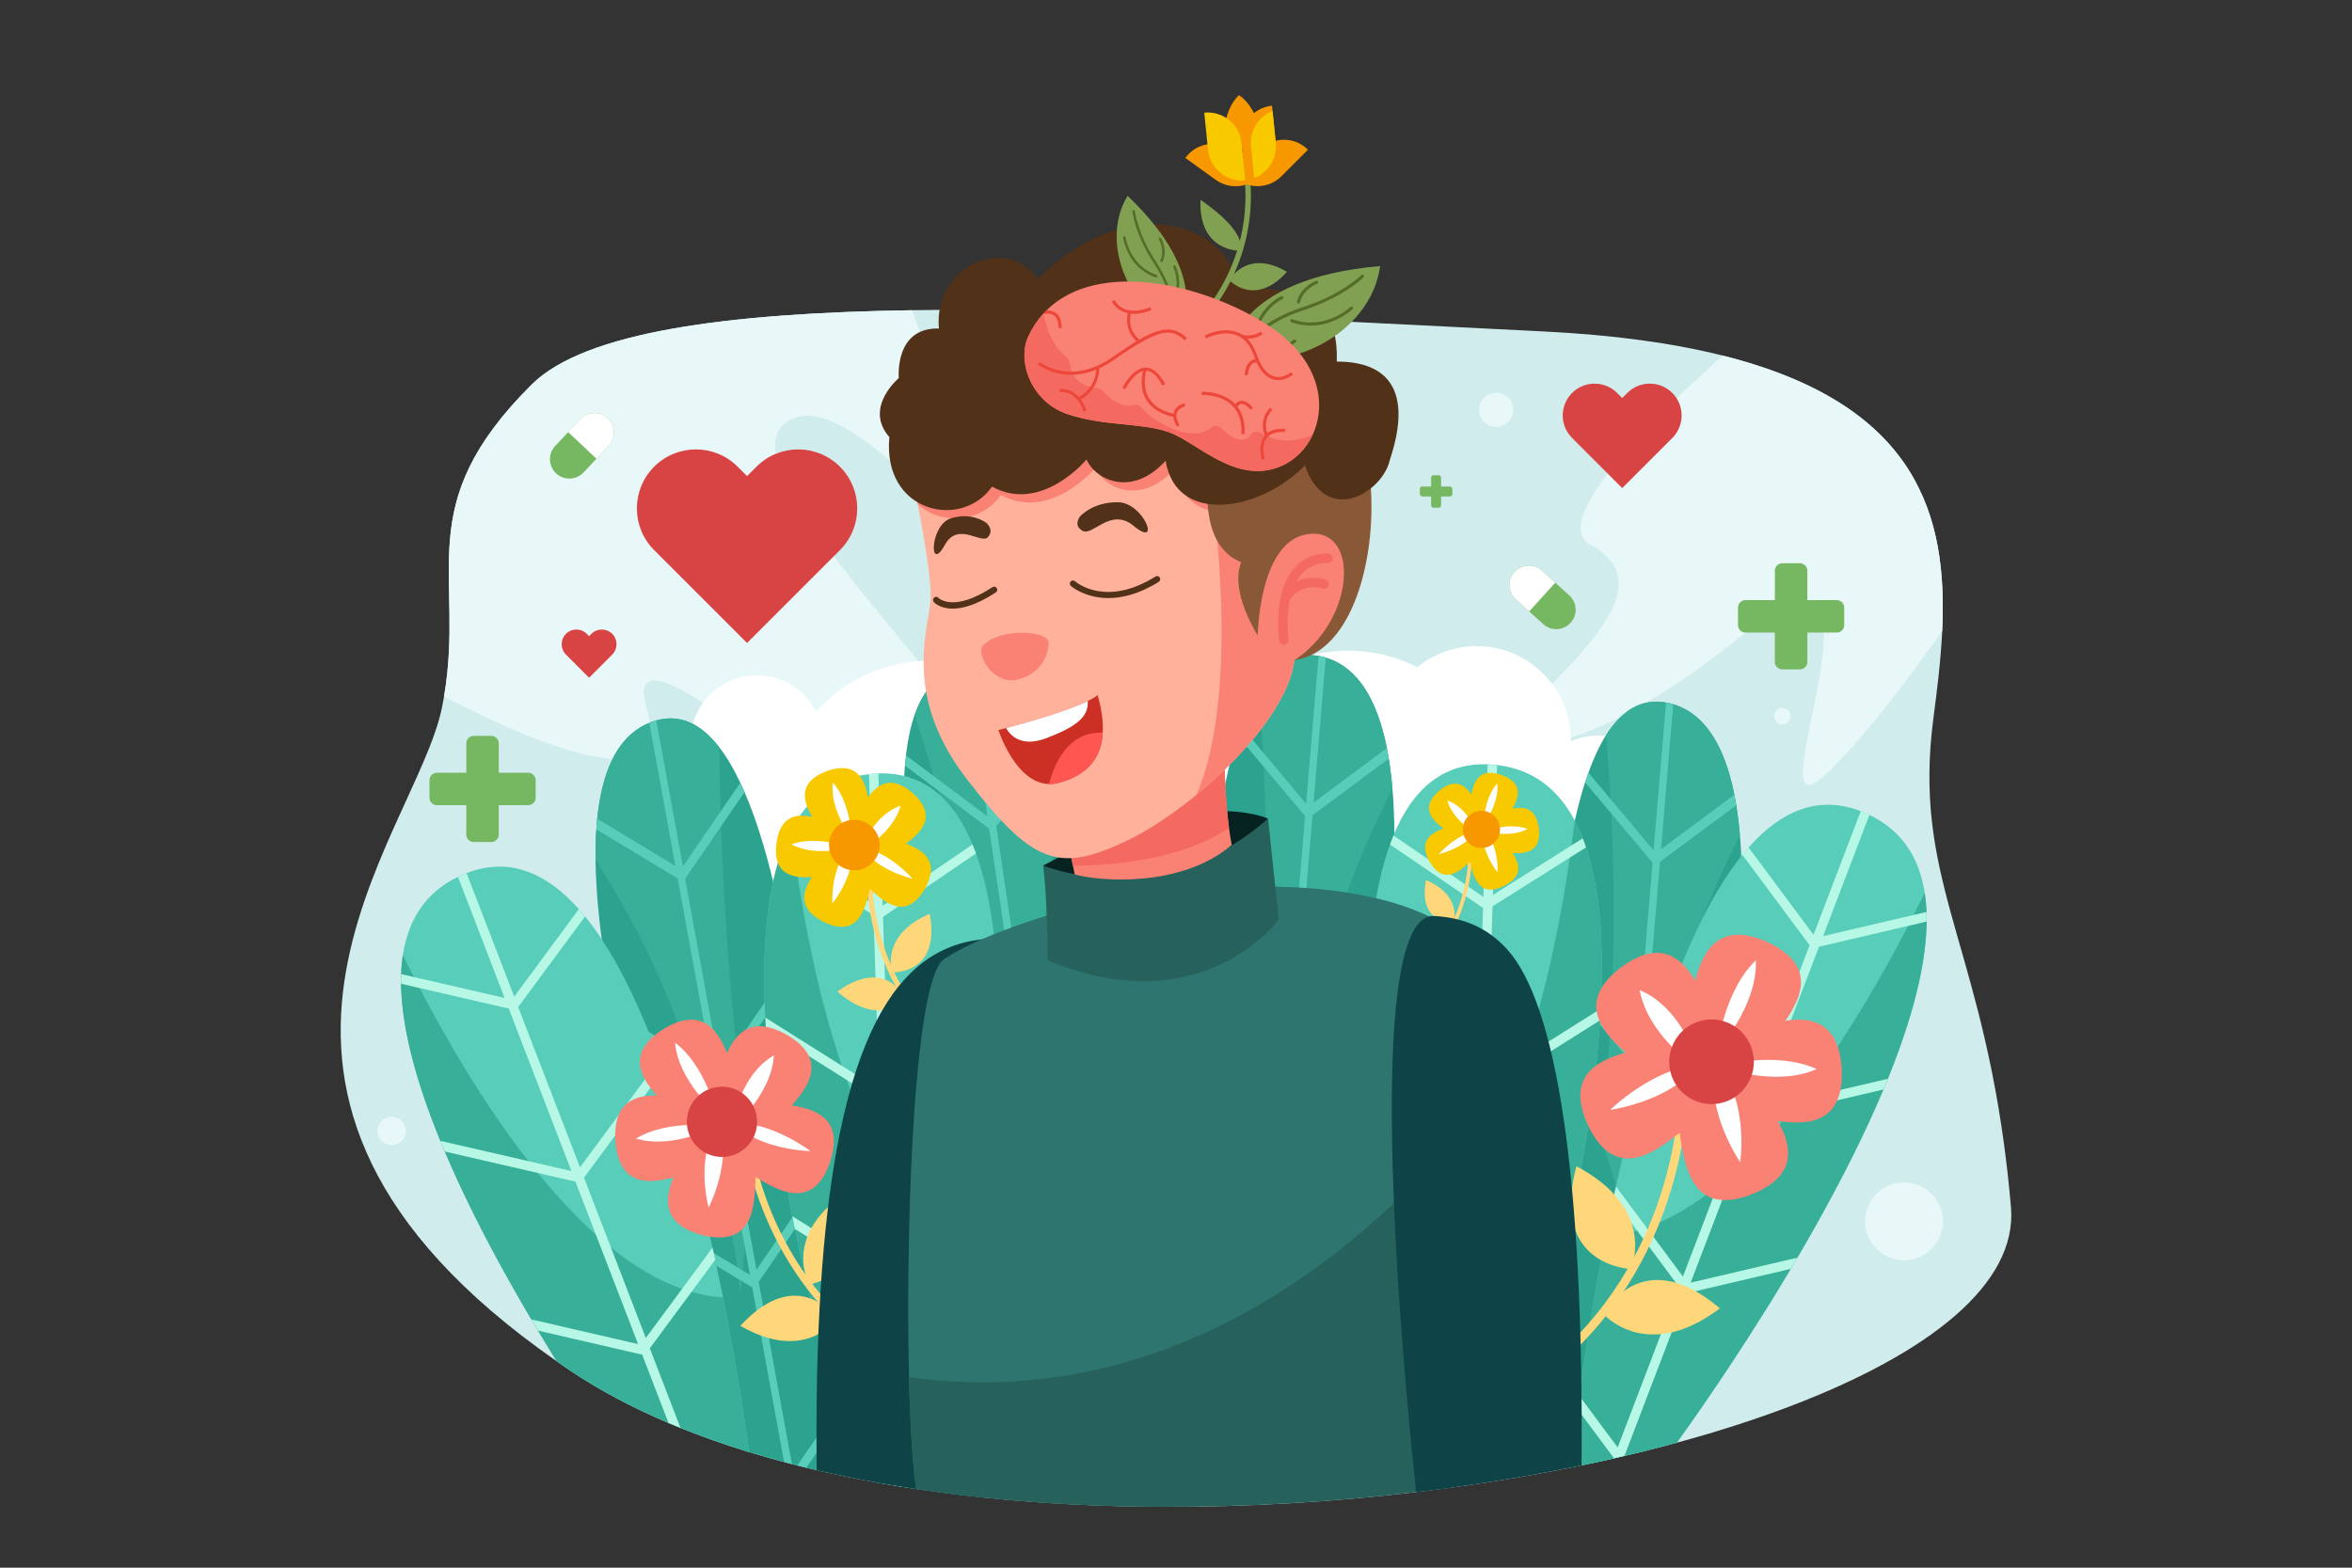 <?xml version="1.0" encoding="utf-8"?>
<!-- Generator: Adobe Illustrator 25.0.1, SVG Export Plug-In . SVG Version: 6.00 Build 0)  -->
<svg version="1.1" xmlns="http://www.w3.org/2000/svg" xmlns:xlink="http://www.w3.org/1999/xlink" x="0px" y="0px"
	 viewBox="0 0 750 500" style="enable-background:new 0 0 750 500;" xml:space="preserve">
<rect x="0" y="0" width="750" height="500" fill="#333333" stroke="none"/>
<style type="text/css">
	.st0{fill:#D1ECED;}
	.st1{fill:#E8F7F7;}
	.st2{fill:#FFFFFF;}
	.st3{fill:#2CA38F;}
	.st4{fill:#38AF98;}
	.st5{fill:#58CDBA;}
	.st6{fill:#B7F7E6;}
	.st7{fill:#D84444;}
	.st8{fill:#FFD77B;}
	.st9{fill:#F98275;}
	.st10{fill:#F9C900;}
	.st11{fill:#F79800;}
	.st12{fill:#76B762;}
	.st13{fill:#0E4447;}
	.st14{fill:#2E756F;}
	.st15{fill:#26615B;}
	.st16{fill:#062322;}
	.st17{fill:#F46A60;}
	.st18{fill:#FFB19C;}
	.st19{fill:#895837;}
	.st20{fill:#513118;}
	.st21{fill:#82A052;}
	.st22{fill:#556D29;}
	.st23{fill:#ED473A;}
	.st24{fill:#CC2F23;}
	.st25{fill:#FF5652;}
	.st26{fill:#093030;}
	.st28{font-size:14px;}
	.st30{font-size:12px;}
</style>
<g id="Background">
	<path class="st0" d="M570.65,448.58c-0.52,0.2-1.03,0.4-1.55,0.59c-6.76,2.53-13.88,4.93-21.31,7.2c-1.09,0.34-2.2,0.67-3.31,1
		c-3.2,0.95-6.46,1.87-9.77,2.76c-2.85,0.78-5.73,1.53-8.66,2.27c-0.14,0.03-0.27,0.07-0.41,0.1c-0.55,0.14-1.11,0.28-1.67,0.42
		c-1.19,0.3-2.4,0.58-3.61,0.87l-0.42,0.1c-0.64,0.16-1.29,0.3-1.93,0.45c-1.17,0.28-2.34,0.56-3.52,0.82
		c-0.38,0.09-0.77,0.18-1.16,0.27c-0.35,0.08-0.71,0.16-1.06,0.24c-0.44,0.1-0.88,0.2-1.33,0.29c-0.18,0.04-0.36,0.08-0.55,0.12
		c-1.03,0.23-2.06,0.45-3.1,0.67c-0.92,0.2-1.85,0.39-2.78,0.58c-0.06,0.02-0.12,0.03-0.18,0.04c-1.42,0.3-2.86,0.59-4.29,0.88
		c-9.99,1.99-20.27,3.77-30.75,5.31c-1.57,0.23-3.14,0.45-4.72,0.67c-1.35,0.19-2.71,0.37-4.07,0.55c-2.99,0.4-6,0.78-9.02,1.13
		c-26.51,3.16-54.01,4.8-81.26,4.67h-0.87c-16.02-0.08-31.95-0.79-47.53-2.16c-2.73-0.24-5.45-0.5-8.16-0.79
		c-4.36-0.45-8.69-0.95-12.98-1.52c-2.85-0.37-5.68-0.77-8.49-1.18h-0.01c-0.67-0.1-1.33-0.2-2-0.32h-0.01
		c-0.94-0.13-1.89-0.28-2.82-0.44c-1.01-0.16-2.02-0.32-3.02-0.51c-1.96-0.31-3.92-0.66-5.86-1.03c-0.01,0-0.01,0-0.02,0
		c-3.26-0.58-6.51-1.22-9.71-1.89c-1.63-0.34-3.25-0.69-4.86-1.05c-1.16-0.26-2.31-0.52-3.45-0.79c-1.1-0.26-2.2-0.52-3.3-0.78
		c-0.97-0.24-1.94-0.48-2.9-0.72c-0.57-0.15-1.14-0.29-1.71-0.44c-0.84-0.21-1.67-0.43-2.5-0.66c-3.77-0.99-7.49-2.05-11.14-3.17
		c-0.28-0.09-0.56-0.17-0.84-0.26c-7.28-2.25-14.31-4.73-21.05-7.45c-1.29-0.52-2.56-1.05-3.82-1.58
		c-11.51-4.89-22.11-10.5-31.59-16.88c-1.38-0.93-2.73-1.85-4.06-2.79c-123.43-85.92-45.02-167.07-36.6-208.41
		c0.24-1.19,0.46-2.36,0.66-3.52c6.77-39.5-11.04-60.82,27.98-99.61c16.94-16.84,62.64-22.8,121.25-23.69
		c5.1-0.09,10.3-0.13,15.59-0.13c10.95-0.02,22.28,0.12,33.89,0.37c0.63,0.02,1.25,0.03,1.89,0.04h0.01
		c7.95,0.18,16.03,0.41,24.22,0.69h0.04c0.32,0.01,0.63,0.02,0.96,0.03c0.78,0.03,1.57,0.05,2.36,0.08h0.01
		c0.37,0.01,0.73,0.03,1.1,0.04h0.01c1.11,0.04,2.22,0.08,3.34,0.12c0.01,0,0.01,0,0.01,0c2.06,0.07,4.13,0.15,6.21,0.23
		c0.27,0.01,0.55,0.02,0.82,0.03h0.05c0.3,0.01,0.61,0.02,0.92,0.04c0.77,0.03,1.55,0.06,2.33,0.09c1.41,0.05,2.83,0.11,4.25,0.17
		c0.28,0.01,0.56,0.02,0.84,0.03c0.73,0.03,1.47,0.06,2.2,0.09c3.28,0.14,6.57,0.28,9.88,0.43h0.01c0.84,0.03,1.67,0.07,2.52,0.1
		h0.08c1.03,0.05,2.07,0.1,3.1,0.14c0.01,0,0.01,0,0.01,0c0.25,0.02,0.51,0.03,0.76,0.04c0.38,0.02,0.75,0.04,1.13,0.05
		c1.31,0.06,2.63,0.12,3.95,0.18h0.03c0.12,0.01,0.24,0.02,0.36,0.02c0.53,0.03,1.06,0.05,1.59,0.07h0.01
		c0.06,0.01,0.11,0.01,0.17,0.01c0.95,0.04,1.9,0.09,2.85,0.13h0.01c0.48,0.03,0.96,0.05,1.45,0.07h0.03
		c2.77,0.14,5.55,0.27,8.33,0.41c0.01,0,0.02,0,0.02,0c0.94,0.04,1.87,0.09,2.81,0.13h0.01c0.09,0.01,0.17,0.01,0.26,0.02
		c0.01,0,0.01,0,0.01,0c2.08,0.1,4.15,0.2,6.23,0.31c0.01,0,0.01,0,0.01,0c18.14,0.89,36.36,1.84,54.36,2.72
		c22.94,1.12,41.89,3.8,57.52,7.73c62.33,15.65,71.72,51.18,69.96,87.85c-0.44,9.32-1.61,18.72-2.81,27.88
		c-6.48,49.52,13.6,69.83,22.53,135.82c0.85,6.25,1.6,12.91,2.21,20.04C643.37,409.54,614.98,431.76,570.65,448.58z"/>
	<path class="st1" d="M619.32,201.27c-11.1,15.82-24.64,33.66-36.75,45.38c-26.26,25.42,27.95-88.94-25.98-44.89
		c-53.92,44.05-87.52,42.35-65.5,20.33c22.02-22.02,34.73-38.12,16.09-48.28c-14.28-7.79,23.67-43.93,42.18-60.39
		C611.69,129.07,621.08,164.6,619.32,201.27z"/>
	<path class="st1" d="M206.2,225.76c8.23,28.5-29.7,14.38-64.62-3.52c6.77-39.5-11.04-60.82,27.98-99.61
		c16.94-16.84,62.64-22.8,121.25-23.69c50.52,134.37-12.88,18.75-39.44,35.34c-27.1,16.94,85.84,109.55,103.91,170.54
		S191.51,174.94,206.2,225.76z"/>
	<path class="st2" d="M366.22,331.94c-7.05,9.38-20.37,11.28-29.75,4.23c-2.41-1.81-4.33-4.05-5.74-6.49
		c-16.67,10.98-39.14,10.93-56.04-1.77c-9.28-6.97-15.36-16.59-18-27c-4.75-0.72-9.35-2.6-13.45-5.67
		c-12.09-9.08-15.39-25.5-8.39-38.39c-2.19-0.69-4.29-1.77-6.23-3.23c-9.38-7.05-11.28-20.37-4.23-29.75
		c7.05-9.38,20.37-11.28,29.75-4.23c2.66,2,4.72,4.5,6.15,7.26c16.67-18.68,45.17-21.77,65.56-6.45c9.28,6.97,15.36,16.59,18,27
		c4.53,0.79,8.96,2.63,12.89,5.58c13.29,9.98,15.97,28.82,6,42.09c-1.35,1.8-2.86,3.41-4.51,4.81c1.29,0.61,2.55,1.35,3.76,2.26
		C371.37,309.24,373.26,322.56,366.22,331.94z"/>
	<path class="st2" d="M530.32,251.44c2.44,11.48-4.89,22.76-16.36,25.2c-2.95,0.63-5.9,0.61-8.66,0.06
		c-2.68,19.78-17.49,36.68-38.17,41.08c-11.35,2.41-22.61,0.67-32.18-4.18c-3.66,3.1-8.1,5.34-13.12,6.41
		c-14.79,3.14-29.33-5.17-34.44-18.91c-1.96,1.2-4.15,2.07-6.53,2.58c-11.48,2.44-22.76-4.89-25.2-16.36
		c-2.44-11.48,4.89-22.76,16.36-25.2c3.26-0.69,6.49-0.6,9.51,0.14c-3.12-24.84,13.28-48.35,38.22-53.65
		c11.35-2.41,22.61-0.67,32.18,4.18c3.57-2.89,7.87-5.02,12.68-6.05c16.26-3.46,32.21,6.9,35.66,23.14c0.47,2.2,0.69,4.39,0.66,6.56
		c1.31-0.58,2.7-1.03,4.17-1.35C516.6,232.64,527.88,239.97,530.32,251.44z"/>
	<circle class="st1" cx="477.07" cy="130.7" r="5.46"/>
	<circle class="st1" cx="568.36" cy="228.4" r="2.64"/>
	<circle class="st1" cx="124.88" cy="360.72" r="4.52"/>
	<circle class="st1" cx="607.14" cy="389.52" r="12.42"/>
</g>
<g id="Object">
	<g>
		<g>
			<g>
				<g>
					<path class="st3" d="M555.46,281.06v0.44c0.01,1.31,0,2.64-0.01,3.98v0.12c-0.01,0.63-0.02,1.27-0.03,1.92
						c-0.02,0.77-0.03,1.55-0.05,2.34c-0.02,0.29-0.02,0.59-0.03,0.89c-0.15,4.82-0.43,9.8-0.82,14.89
						c-0.08,1.03-0.16,2.05-0.25,3.09c-0.05,0.68-0.11,1.35-0.17,2.04c-0.11,1.38-0.25,2.77-0.39,4.16v0.01
						c-0.06,0.68-0.13,1.36-0.2,2.04s-0.14,1.36-0.21,2.05c-0.05,0.47-0.11,0.92-0.16,1.4c-0.1,0.96-0.22,1.92-0.33,2.9
						c-0.08,0.75-0.17,1.51-0.27,2.26c-0.06,0.57-0.13,1.15-0.21,1.74c-0.12,1.03-0.24,2.04-0.39,3.08
						c-0.13,1.06-0.27,2.13-0.42,3.2c-0.46,3.41-0.95,6.84-1.47,10.26c-0.1,0.68-0.2,1.34-0.3,2c-0.04,0.24-0.08,0.48-0.12,0.72
						c-0.15,0.99-0.31,1.99-0.47,2.98c-0.36,2.27-0.73,4.54-1.12,6.82c-0.24,1.4-0.48,2.79-0.72,4.16
						c-0.19,1.12-0.38,2.24-0.58,3.35c-0.22,1.19-0.44,2.38-0.66,3.57c-0.27,1.45-0.53,2.94-0.81,4.4
						c-0.19,1.01-0.39,2.02-0.58,3.02c-0.33,1.71-0.66,3.41-1,5.1c-0.33,1.7-0.67,3.38-1.01,5.05c-0.02,0.1-0.04,0.2-0.06,0.31
						c-0.11,0.53-0.22,1.06-0.32,1.58c-0.04,0.18-0.08,0.35-0.12,0.52c-0.07,0.34-0.13,0.69-0.2,1.03c-0.07,0.35-0.15,0.7-0.22,1.04
						v0.01c-0.2,0.96-0.4,1.91-0.6,2.87c-0.56,2.67-1.14,5.29-1.68,7.88c-0.05,0.19-0.1,0.39-0.15,0.59
						c-0.28,1.3-0.56,2.59-0.85,3.86c-0.12,0.55-0.24,1.1-0.36,1.65c-0.02,0.11-0.05,0.22-0.08,0.33c-0.11,0.51-0.22,1.01-0.33,1.51
						c-1.61,7.09-3.2,13.81-4.72,20.02c-0.28,1.15-0.56,2.27-0.83,3.38c-0.33,1.33-0.66,2.65-0.97,3.91
						c-0.2,0.82-0.41,1.61-0.61,2.4c-0.55,2.2-1.09,4.31-1.62,6.33c-0.16,0.65-0.33,1.29-0.5,1.91c-0.39,1.5-0.76,2.94-1.12,4.31
						c-0.16,0.62-0.32,1.22-0.48,1.81c-0.08,0.3-0.17,0.61-0.24,0.91c-0.15,0.53-0.29,1.06-0.42,1.57
						c-0.19,0.72-0.38,1.41-0.57,2.08c-0.33,1.26-0.65,2.43-0.95,3.51v0.01c-0.25,0.91-0.49,1.76-0.71,2.55
						c-1.33,0.33-2.67,0.65-4.02,0.97h-0.01c-2.18,0.53-4.39,1.04-6.61,1.54c-0.35,0.08-0.71,0.16-1.06,0.24
						c-0.44,0.1-0.88,0.2-1.33,0.29c-0.18,0.04-0.36,0.08-0.55,0.12c-1.03,0.23-2.06,0.45-3.1,0.67c-0.98,0.21-1.97,0.42-2.96,0.62
						c-1.42,0.3-2.86,0.59-4.29,0.88c0-0.01,0-0.03-0.01-0.05c-0.02-0.15-0.03-0.33-0.06-0.52c0-0.04,0.01-0.08,0-0.1
						c-0.02-0.21-0.03-0.4-0.06-0.61c-0.02-0.31-0.07-0.64-0.1-1.01c-0.02-0.19-0.04-0.37-0.06-0.56c-0.11-1.16-0.24-2.53-0.38-4.09
						c-0.11-1.35-0.24-2.85-0.38-4.47c-0.06-0.74-0.12-1.52-0.19-2.32c-0.06-0.8-0.13-1.64-0.2-2.49
						c-0.39-5.11-0.83-11.17-1.25-17.97c-0.07-0.95-0.14-1.93-0.19-2.92c-0.06-0.99-0.12-1.99-0.18-3.02
						c-0.12-2.03-0.24-4.11-0.35-6.25c-0.06-0.98-0.11-1.97-0.17-2.97c-0.07-1.45-0.15-2.93-0.22-4.44
						c-0.02-0.42-0.04-0.83-0.06-1.26c-0.03-0.67-0.06-1.34-0.09-2.01c0-0.01,0-0.01,0-0.02c-0.14-3.02-0.29-6.13-0.41-9.29
						c-0.03-0.75-0.06-1.49-0.09-2.25c-0.02-0.38-0.03-0.75-0.04-1.13c-0.03-0.72-0.06-1.44-0.08-2.16
						c-0.03-0.72-0.05-1.46-0.08-2.19c-0.02-0.48-0.03-0.96-0.05-1.45v-0.01c-0.04-1.15-0.07-2.31-0.11-3.47
						c-0.08-2.9-0.16-5.83-0.22-8.8c-0.04-1.49-0.08-2.98-0.1-4.48c-0.25-13.38-0.28-27.26,0.06-40.93c0.03-1.21,0.06-2.4,0.09-3.6
						v-0.01c0.22-7.25,0.53-14.42,0.98-21.41v-0.01c0.04-0.68,0.08-1.35,0.13-2.03c0.03-0.33,0.05-0.67,0.07-1.01
						c0.03-0.33,0.05-0.66,0.08-0.99v-0.01c0.33-4.7,0.72-9.31,1.18-13.8v-0.01c0.65-6.33,1.43-12.41,2.36-18.15
						c0.21-1.34,0.44-2.67,0.67-3.97c0.49-2.75,1.03-5.42,1.59-7.99c0-0.01,0.01-0.02,0.01-0.03c0.01-0.05,0.02-0.11,0.03-0.16
						v-0.01c0.98-4.41,2.07-8.52,3.29-12.3c0.17-0.53,0.35-1.05,0.53-1.57c0.17-0.51,0.35-1.02,0.53-1.52
						c1.64-4.59,3.5-8.58,5.59-11.9c4.97-7.9,11.26-11.89,19.16-10.46c0.29,0.05,0.58,0.11,0.88,0.17c0.3,0.07,0.6,0.14,0.9,0.22
						c0.17,0.05,0.34,0.1,0.51,0.15c8.83,2.65,14.54,10.71,17.91,22.35c0.25,0.84,0.48,1.71,0.69,2.59
						c0.05,0.18,0.11,0.38,0.15,0.57c0.27,1.08,0.51,2.2,0.73,3.35v0.01c0.23,1.09,0.42,2.19,0.61,3.34
						c0.08,0.45,0.15,0.92,0.23,1.39c0.05,0.34,0.09,0.69,0.15,1.05c0.14,0.97,0.27,1.96,0.38,2.97c0.08,0.71,0.16,1.43,0.23,2.13
						c0.06,0.63,0.12,1.26,0.18,1.9c0.01,0.24,0.04,0.5,0.06,0.74c0.06,0.69,0.11,1.39,0.16,2.09c0.05,0.65,0.09,1.29,0.12,1.95
						c0.04,0.46,0.05,0.91,0.07,1.36c0.07,1.4,0.13,2.84,0.16,4.28c0.02,0.37,0.03,0.76,0.04,1.14c0,0.46,0.01,0.92,0.02,1.39
						C555.45,279.81,555.45,280.44,555.46,281.06z"/>
				</g>
				<path class="st4" d="M510.01,362.7c0,0,4.52,7.92,12.14,45.74c2.08-85.44,25.33-126.31,32.66-142.18
					c-0.06-0.64-0.12-1.26-0.18-1.9c-0.07-0.7-0.15-1.41-0.23-2.13c-0.11-1.01-0.24-1.99-0.38-2.97c-0.05-0.35-0.1-0.71-0.15-1.05
					c-0.07-0.47-0.14-0.94-0.22-1.39c-0.19-1.15-0.38-2.26-0.61-3.35c-0.22-1.16-0.46-2.27-0.73-3.35
					c-0.04-0.19-0.09-0.39-0.14-0.57c-0.21-0.87-0.44-1.74-0.69-2.58c-3.37-11.64-9.08-19.7-17.91-22.35
					c-0.17-0.05-0.35-0.1-0.51-0.15c-0.61-0.16-1.2-0.3-1.78-0.39c-7.9-1.43-14.19,2.56-19.16,10.47
					C518.67,311.22,510.01,362.7,510.01,362.7z"/>
				<path class="st5" d="M510.39,466.08c-1.03,0.23-2.06,0.45-3.1,0.67l-8.3-9.91c-0.06-0.74-0.12-1.52-0.19-2.32
					c-0.06-0.8-0.12-1.64-0.19-2.49L510.39,466.08z"/>
				<path class="st5" d="M519.95,463.89l4.73-3.52c-0.25,0.91-0.49,1.76-0.71,2.55C522.64,463.25,521.3,463.57,519.95,463.89z"/>
				<path class="st5" d="M553.72,314.93c-0.07,0.68-0.14,1.36-0.21,2.05c-0.07,0.68-0.14,1.36-0.21,2.05l-16.24,12.06l-4.78,3.54
					l-2.18,1.62l-6.32,4.7l-1.7,20.28v0.01l-2.82,33.56l-0.69,8.16l2.12-1.58l1.74-1.29l5.65-4.2l1.01-0.75l13.59-10.1
					c-0.02,0.1-0.04,0.2-0.06,0.31c-0.11,0.53-0.22,1.06-0.32,1.58c-0.04,0.18-0.08,0.35-0.11,0.52c-0.07,0.35-0.14,0.69-0.21,1.03
					c-0.07,0.35-0.15,0.7-0.22,1.04l-10.52,7.82l-2.42,1.81l-1.05,0.77l-5.49,4.09l-0.9,0.67l-3.14,2.33l-4.91,58.42
					c-0.35,0.08-0.71,0.16-1.06,0.24c-0.44,0.1-0.88,0.2-1.33,0.29l5.08-60.48l-13.4-15.98l-1.37-1.63l-1.34-1.6l-4.9-5.85
					c-0.04-1.49-0.08-2.98-0.1-4.48l7.06,8.41l2.74,3.27l11.64,13.89l1.19-14.13l1.71-20.38v-0.02l2.24-26.65l-8.17-9.74l-3.2-3.82
					l-0.72-0.86l-1.94-2.31l-11.42-13.61v-0.01c0.04-0.68,0.08-1.35,0.13-2.03c0.05-0.67,0.09-1.35,0.14-2.01l0.01,0.01l13.53,16.14
					l0.53,0.63l3.19,3.8l8.26,9.85l5.13-61.19l-13.19-15.73l-8.32-9.93c0.17-0.53,0.35-1.05,0.53-1.57
					c0.17-0.51,0.35-1.02,0.53-1.52l7.02,8.37l13.76,16.42l3.97-47.15v-0.01c0.29,0.06,0.58,0.12,0.88,0.18
					c0.3,0.07,0.6,0.14,0.9,0.22c0.17,0.05,0.34,0.1,0.51,0.16l-3.88,46.22l20.48-15.22l2.88-2.14v-0.01h0.01
					c0.22,1.09,0.42,2.2,0.6,3.35l-4.18,3.11l-20.13,14.96l-5.21,62.02l6.97-5.18l2.73-2.03l4.27-3.17l15.62-11.59L553.72,314.93
					L553.72,314.93z"/>
			</g>
			<g>
				<g>
					<path class="st3" d="M444.66,266.19v0.44c0.01,1.31,0,2.64-0.01,3.98v0.12c-0.01,0.63-0.02,1.27-0.03,1.92
						c-0.02,0.77-0.03,1.55-0.05,2.34c-0.02,0.29-0.02,0.59-0.03,0.89c-0.15,4.82-0.43,9.8-0.82,14.89
						c-0.08,1.03-0.16,2.05-0.25,3.09c-0.05,0.68-0.11,1.35-0.17,2.04c-0.11,1.38-0.25,2.77-0.39,4.16v0.01
						c-0.06,0.68-0.13,1.36-0.2,2.04s-0.14,1.36-0.21,2.05c-0.05,0.47-0.11,0.92-0.16,1.4c-0.1,0.96-0.22,1.92-0.33,2.9
						c-0.08,0.75-0.17,1.51-0.27,2.26c-0.06,0.57-0.13,1.15-0.21,1.74c-0.12,1.03-0.24,2.04-0.39,3.08
						c-0.13,1.06-0.27,2.13-0.42,3.2c-0.46,3.41-0.95,6.84-1.47,10.26c-0.1,0.68-0.2,1.34-0.3,2c-0.04,0.24-0.08,0.48-0.12,0.72
						c-0.15,0.99-0.31,1.99-0.47,2.98c-0.36,2.27-0.73,4.54-1.12,6.82c-0.24,1.4-0.48,2.79-0.72,4.16
						c-0.19,1.12-0.38,2.24-0.58,3.35c-0.22,1.19-0.44,2.38-0.66,3.57c-0.27,1.45-0.53,2.94-0.81,4.4
						c-0.19,1.01-0.39,2.02-0.58,3.02c-0.33,1.71-0.66,3.41-1,5.1c-0.33,1.7-0.67,3.38-1.01,5.05c-0.02,0.1-0.04,0.2-0.06,0.31
						c-0.11,0.53-0.22,1.06-0.32,1.58c-0.04,0.18-0.08,0.35-0.12,0.52c-0.07,0.34-0.13,0.69-0.2,1.03c-0.07,0.35-0.15,0.7-0.22,1.04
						v0.01c-0.2,0.96-0.4,1.91-0.6,2.87c-0.56,2.67-1.14,5.29-1.68,7.88c-0.05,0.19-0.1,0.39-0.15,0.59
						c-0.28,1.3-0.56,2.59-0.85,3.86c-0.12,0.55-0.24,1.1-0.36,1.65c-0.02,0.11-0.05,0.22-0.08,0.33c-0.11,0.51-0.22,1.01-0.33,1.51
						c-1.61,7.09-3.2,13.81-4.72,20.02c-0.28,1.15-0.56,2.27-0.83,3.38c-0.33,1.33-0.66,2.65-0.97,3.91
						c-0.2,0.82-0.41,1.61-0.61,2.4c-0.55,2.2-1.09,4.31-1.62,6.33c-0.16,0.65-0.33,1.29-0.5,1.91c-0.39,1.5-0.76,2.94-1.12,4.31
						c-0.16,0.62-0.32,1.22-0.48,1.81c-0.08,0.3-0.17,0.61-0.24,0.91c-0.15,0.53-0.29,1.06-0.42,1.57
						c-0.19,0.72-0.38,1.41-0.57,2.08c-0.33,1.26-0.65,2.43-0.95,3.51v0.01c-0.25,0.91-0.49,1.76-0.71,2.55
						c-1.33,0.33-2.67,0.65-4.02,0.97h-0.01c-2.18,0.53-4.39,1.04-6.61,1.54c-0.35,0.08-0.71,0.16-1.06,0.24
						c-0.44,0.1-0.88,0.2-1.33,0.29c-0.18,0.04-0.36,0.08-0.55,0.12c-1.03,0.23-2.06,0.45-3.1,0.67c-0.98,0.21-1.97,0.42-2.96,0.62
						c-1.42,0.3-2.86,0.59-4.29,0.88c0-0.01,0-0.03-0.01-0.05c-0.02-0.15-0.03-0.33-0.06-0.52c0-0.04,0.01-0.08,0-0.1
						c-0.02-0.21-0.03-0.4-0.06-0.61c-0.02-0.31-0.07-0.64-0.1-1.01c-0.02-0.19-0.04-0.37-0.06-0.56c-0.11-1.16-0.24-2.53-0.38-4.09
						c-0.11-1.35-0.24-2.85-0.38-4.47c-0.06-0.74-0.12-1.52-0.19-2.32c-0.06-0.8-0.13-1.64-0.2-2.49
						c-0.39-5.11-0.83-11.17-1.25-17.97c-0.07-0.95-0.14-1.93-0.19-2.92c-0.06-0.99-0.12-1.99-0.18-3.02
						c-0.12-2.03-0.24-4.11-0.35-6.25c-0.06-0.98-0.11-1.97-0.17-2.97c-0.07-1.45-0.15-2.93-0.22-4.44
						c-0.02-0.42-0.04-0.83-0.06-1.26c-0.03-0.67-0.06-1.34-0.09-2.01c0-0.01,0-0.01,0-0.02c-0.14-3.02-0.29-6.13-0.41-9.29
						c-0.03-0.75-0.06-1.49-0.09-2.25c-0.02-0.38-0.03-0.75-0.04-1.13c-0.03-0.72-0.06-1.44-0.08-2.16
						c-0.03-0.72-0.05-1.46-0.08-2.19c-0.02-0.48-0.03-0.96-0.05-1.45v-0.01c-0.04-1.15-0.07-2.31-0.11-3.47
						c-0.08-2.9-0.16-5.83-0.22-8.8c-0.04-1.49-0.08-2.98-0.1-4.48c-0.25-13.38-0.28-27.26,0.06-40.93c0.03-1.21,0.06-2.4,0.09-3.6
						v-0.01c0.22-7.25,0.53-14.42,0.98-21.41v-0.01c0.04-0.68,0.08-1.35,0.13-2.03c0.03-0.33,0.05-0.67,0.07-1.01
						c0.03-0.33,0.05-0.66,0.08-0.99v-0.01c0.33-4.7,0.72-9.31,1.18-13.8v-0.01c0.65-6.33,1.43-12.41,2.36-18.15
						c0.21-1.34,0.44-2.67,0.67-3.97c0.49-2.75,1.03-5.42,1.59-7.99c0-0.01,0.01-0.02,0.01-0.03c0.01-0.05,0.02-0.11,0.03-0.16
						v-0.01c0.98-4.41,2.07-8.52,3.29-12.3c0.17-0.53,0.35-1.05,0.53-1.57c0.17-0.51,0.35-1.02,0.53-1.52
						c1.64-4.59,3.5-8.58,5.59-11.9c4.97-7.9,11.26-11.89,19.16-10.46c0.29,0.05,0.58,0.11,0.88,0.17c0.3,0.07,0.6,0.14,0.9,0.22
						c0.17,0.05,0.34,0.1,0.51,0.15c8.83,2.65,14.54,10.71,17.91,22.35c0.25,0.84,0.48,1.71,0.69,2.59
						c0.05,0.18,0.11,0.38,0.15,0.57c0.27,1.08,0.51,2.2,0.73,3.35v0.01c0.23,1.09,0.42,2.19,0.61,3.34
						c0.08,0.45,0.15,0.92,0.23,1.39c0.05,0.34,0.09,0.69,0.15,1.05c0.14,0.97,0.27,1.96,0.38,2.97c0.08,0.71,0.16,1.43,0.23,2.13
						c0.06,0.63,0.12,1.26,0.18,1.9c0.01,0.24,0.04,0.5,0.06,0.74c0.06,0.69,0.11,1.39,0.16,2.09c0.05,0.65,0.09,1.29,0.12,1.95
						c0.04,0.46,0.05,0.91,0.07,1.36c0.07,1.4,0.13,2.84,0.16,4.28c0.02,0.37,0.03,0.76,0.04,1.14c0,0.46,0.01,0.92,0.02,1.39
						C444.65,264.94,444.65,265.57,444.66,266.19z"/>
				</g>
				<path class="st4" d="M399.2,347.83c0,0,4.52,7.92,12.14,45.74c2.08-85.44,25.33-126.31,32.66-142.18
					c-0.06-0.64-0.12-1.26-0.18-1.9c-0.07-0.7-0.15-1.41-0.23-2.13c-0.11-1.01-0.24-1.99-0.38-2.97c-0.05-0.35-0.1-0.71-0.15-1.05
					c-0.07-0.47-0.14-0.94-0.22-1.39c-0.19-1.15-0.38-2.26-0.61-3.35c-0.22-1.16-0.46-2.27-0.73-3.35
					c-0.04-0.19-0.09-0.39-0.14-0.57c-0.21-0.87-0.44-1.74-0.69-2.58c-3.37-11.64-9.08-19.7-17.91-22.35
					c-0.17-0.05-0.35-0.1-0.51-0.15c-0.61-0.16-1.2-0.3-1.78-0.39c-7.9-1.43-14.19,2.56-19.16,10.47
					C407.86,296.35,399.2,347.83,399.2,347.83z"/>
				<path class="st5" d="M399.59,451.21c-1.03,0.23-2.06,0.45-3.1,0.67l-8.3-9.91c-0.06-0.74-0.12-1.52-0.19-2.32
					c-0.06-0.8-0.12-1.64-0.19-2.49L399.59,451.21z"/>
				<path class="st5" d="M409.15,449.02l4.73-3.52c-0.25,0.91-0.49,1.76-0.71,2.55C411.84,448.38,410.5,448.7,409.15,449.02z"/>
				<path class="st5" d="M442.92,300.06c-0.07,0.68-0.14,1.36-0.21,2.05c-0.07,0.68-0.14,1.36-0.21,2.05l-16.24,12.06l-4.78,3.54
					l-2.18,1.62l-6.32,4.7l-1.7,20.28v0.01l-2.82,33.56l-0.69,8.16l2.12-1.58l1.74-1.29l5.65-4.2l1.01-0.75l13.59-10.1
					c-0.02,0.1-0.04,0.2-0.06,0.31c-0.11,0.53-0.22,1.06-0.32,1.58c-0.04,0.18-0.08,0.35-0.11,0.52c-0.07,0.35-0.14,0.69-0.21,1.03
					c-0.07,0.35-0.15,0.7-0.22,1.04l-10.52,7.82l-2.42,1.81l-1.05,0.77l-5.49,4.09l-0.9,0.67l-3.14,2.33l-4.91,58.42
					c-0.35,0.08-0.71,0.16-1.06,0.24c-0.44,0.1-0.88,0.2-1.33,0.29l5.08-60.48l-13.4-15.98l-1.37-1.63l-1.34-1.6l-4.9-5.85
					c-0.04-1.49-0.08-2.98-0.1-4.48l7.06,8.41l2.74,3.27l11.64,13.89l1.19-14.13l1.71-20.38v-0.02l2.24-26.65l-8.17-9.74l-3.2-3.82
					l-0.72-0.86l-1.94-2.31l-11.42-13.61v-0.01c0.04-0.68,0.08-1.35,0.13-2.03c0.05-0.67,0.09-1.35,0.14-2.01l0.01,0.01l13.53,16.14
					l0.53,0.63l3.19,3.8l8.26,9.85l5.13-61.19l-13.19-15.73l-8.32-9.93c0.17-0.53,0.35-1.05,0.53-1.57
					c0.17-0.51,0.35-1.02,0.53-1.52l7.02,8.37l13.76,16.42l3.97-47.15v-0.01c0.29,0.06,0.58,0.12,0.88,0.18
					c0.3,0.07,0.6,0.14,0.9,0.22c0.17,0.05,0.34,0.1,0.51,0.16l-3.88,46.22l20.48-15.22l2.88-2.14v-0.01h0.01
					c0.22,1.09,0.42,2.2,0.6,3.35l-4.18,3.11l-20.13,14.96l-5.21,62.02l6.97-5.18l2.73-2.03l4.27-3.17l15.62-11.59L442.92,300.06
					L442.92,300.06z"/>
			</g>
			<g>
				<g>
					<path class="st3" d="M344.52,263.51l0.1,0.43c0.31,1.27,0.6,2.57,0.9,3.88l0.03,0.12c0.13,0.62,0.27,1.24,0.41,1.88
						c0.16,0.75,0.33,1.52,0.49,2.29c0.05,0.29,0.12,0.58,0.17,0.87c0.96,4.73,1.82,9.64,2.6,14.68c0.16,1.02,0.31,2.03,0.46,3.07
						c0.11,0.67,0.2,1.34,0.3,2.02c0.21,1.37,0.39,2.75,0.57,4.14l0,0.01c0.1,0.68,0.18,1.35,0.27,2.03
						c0.09,0.68,0.17,1.36,0.26,2.04c0.06,0.47,0.1,0.92,0.16,1.4c0.12,0.96,0.22,1.92,0.34,2.9c0.09,0.75,0.18,1.51,0.25,2.26
						c0.07,0.57,0.14,1.15,0.19,1.74c0.12,1.03,0.23,2.04,0.32,3.09c0.12,1.06,0.22,2.14,0.32,3.21c0.33,3.42,0.64,6.88,0.91,10.32
						c0.06,0.68,0.11,1.35,0.17,2.02c0.02,0.24,0.03,0.49,0.05,0.73c0.08,1,0.15,2.01,0.22,3.01c0.17,2.29,0.33,4.59,0.47,6.9
						c0.09,1.42,0.17,2.83,0.25,4.21c0.07,1.13,0.14,2.27,0.2,3.39c0.06,1.21,0.12,2.42,0.17,3.63c0.07,1.47,0.16,2.98,0.22,4.47
						c0.05,1.03,0.08,2.06,0.13,3.07c0.07,1.74,0.14,3.47,0.19,5.19c0.07,1.73,0.12,3.44,0.17,5.15c0,0.1,0.01,0.2,0.01,0.32
						c0.01,0.54,0.03,1.08,0.05,1.61c0,0.18,0,0.36,0,0.53c0.01,0.35,0.03,0.7,0.04,1.05c0.01,0.36,0.01,0.72,0.02,1.06l0,0.01
						c0.02,0.98,0.05,1.95,0.07,2.93c0.07,2.73,0.1,5.41,0.17,8.06c-0.01,0.2-0.01,0.4-0.01,0.61c0.02,1.33,0.05,2.65,0.05,3.95
						c0.01,0.56,0.02,1.13,0.03,1.69c0.01,0.11,0,0.23,0,0.34c0.01,0.52,0.02,1.03,0.02,1.55c0.05,7.27,0.04,14.18-0.02,20.57
						c-0.01,1.18-0.03,2.34-0.04,3.48c-0.02,1.37-0.04,2.73-0.05,4.03c-0.01,0.84-0.03,1.66-0.05,2.48
						c-0.03,2.27-0.08,4.45-0.13,6.53c-0.01,0.67-0.03,1.33-0.05,1.97c-0.04,1.55-0.07,3.04-0.11,4.45
						c-0.01,0.64-0.03,1.26-0.05,1.87c-0.01,0.31-0.03,0.63-0.03,0.94c-0.02,0.55-0.04,1.1-0.05,1.62
						c-0.02,0.74-0.05,1.46-0.08,2.16c-0.03,1.3-0.08,2.51-0.12,3.63l0,0.01c-0.04,0.94-0.07,1.83-0.11,2.64
						c-1.22,0.63-2.45,1.24-3.69,1.86l-0.01,0c-2,1.01-4.04,2.02-6.08,3.01c-0.32,0.16-0.65,0.32-0.98,0.48
						c-0.41,0.2-0.81,0.4-1.23,0.59c-0.17,0.08-0.33,0.16-0.51,0.24c-0.95,0.46-1.9,0.91-2.86,1.36c-0.91,0.43-1.82,0.86-2.74,1.28
						c-1.31,0.62-2.65,1.23-3.98,1.84c0-0.01-0.01-0.03-0.02-0.05c-0.05-0.14-0.1-0.31-0.18-0.49c-0.01-0.04-0.01-0.08-0.02-0.1
						c-0.07-0.2-0.12-0.38-0.2-0.58c-0.09-0.3-0.21-0.61-0.33-0.96c-0.06-0.18-0.12-0.35-0.19-0.53c-0.37-1.1-0.81-2.41-1.3-3.89
						c-0.42-1.29-0.89-2.72-1.39-4.26c-0.23-0.71-0.46-1.45-0.72-2.22c-0.24-0.77-0.5-1.57-0.76-2.38
						c-1.55-4.89-3.36-10.68-5.32-17.21c-0.29-0.91-0.58-1.85-0.85-2.8c-0.28-0.95-0.57-1.91-0.87-2.9c-0.58-1.95-1.17-3.95-1.77-6
						c-0.28-0.94-0.56-1.89-0.84-2.85c-0.4-1.4-0.82-2.82-1.23-4.27c-0.12-0.4-0.23-0.8-0.35-1.21c-0.18-0.65-0.36-1.29-0.55-1.94
						c0-0.01,0-0.01,0-0.02c-0.83-2.91-1.68-5.9-2.52-8.95c-0.2-0.72-0.4-1.44-0.6-2.17c-0.11-0.37-0.2-0.72-0.3-1.09
						c-0.19-0.69-0.39-1.39-0.57-2.08c-0.19-0.69-0.38-1.41-0.58-2.11c-0.13-0.46-0.25-0.93-0.38-1.4l0-0.01
						c-0.3-1.11-0.6-2.23-0.9-3.35c-0.74-2.8-1.49-5.64-2.23-8.52c-0.38-1.44-0.76-2.88-1.12-4.34c-3.3-12.97-6.5-26.47-9.3-39.86
						c-0.25-1.18-0.49-2.35-0.74-3.53l0-0.01c-1.44-7.11-2.78-14.16-3.94-21.07l0-0.01c-0.12-0.67-0.23-1.33-0.34-2.01
						c-0.05-0.33-0.1-0.66-0.16-1c-0.05-0.33-0.1-0.65-0.15-0.98l0-0.01c-0.75-4.65-1.43-9.23-2.01-13.7l0-0.01
						c-0.81-6.31-1.44-12.41-1.85-18.21c-0.1-1.35-0.18-2.7-0.26-4.02c-0.15-2.79-0.24-5.51-0.28-8.14c0-0.01,0.01-0.02,0-0.03
						c0-0.05-0.01-0.11-0.01-0.16l0-0.01c-0.05-4.52,0.07-8.77,0.39-12.73c0.04-0.55,0.1-1.1,0.16-1.65
						c0.05-0.54,0.11-1.07,0.17-1.6c0.55-4.84,1.45-9.15,2.72-12.86c3.03-8.83,8.24-14.15,16.26-14.56c0.29-0.02,0.59-0.03,0.9-0.04
						c0.31,0,0.62,0,0.93,0.01c0.18,0.01,0.35,0.02,0.53,0.03c9.2,0.56,16.6,7.1,22.54,17.67c0.44,0.76,0.86,1.56,1.26,2.36
						c0.09,0.16,0.19,0.34,0.28,0.52c0.51,0.99,1,2.03,1.48,3.09l0,0.01c0.47,1.01,0.91,2.04,1.36,3.11
						c0.18,0.42,0.36,0.86,0.54,1.3c0.13,0.32,0.25,0.65,0.39,0.99c0.36,0.91,0.71,1.85,1.05,2.8c0.24,0.67,0.48,1.36,0.71,2.02
						c0.2,0.6,0.4,1.2,0.61,1.81c0.06,0.23,0.15,0.48,0.23,0.71c0.22,0.66,0.42,1.33,0.63,2c0.2,0.62,0.38,1.24,0.56,1.87
						c0.14,0.44,0.26,0.87,0.38,1.31c0.39,1.35,0.78,2.74,1.13,4.13c0.1,0.36,0.2,0.73,0.3,1.1c0.11,0.45,0.22,0.89,0.34,1.35
						C344.23,262.3,344.37,262.91,344.52,263.51z"/>
				</g>
				<path class="st4" d="M318.93,353.38c0,0,6.21,6.68,22.27,41.76c-17.5-83.66-4.21-128.75-0.7-145.88c-0.2-0.61-0.4-1.2-0.61-1.81
					c-0.23-0.67-0.47-1.34-0.71-2.02c-0.34-0.95-0.69-1.89-1.05-2.8c-0.13-0.33-0.26-0.67-0.39-0.99c-0.18-0.44-0.35-0.88-0.54-1.3
					c-0.45-1.08-0.89-2.11-1.36-3.12c-0.48-1.07-0.97-2.1-1.48-3.1c-0.08-0.17-0.18-0.36-0.27-0.52c-0.4-0.8-0.83-1.6-1.26-2.36
					c-5.94-10.56-13.35-17.1-22.54-17.67c-0.18-0.01-0.36-0.02-0.53-0.03c-0.63-0.02-1.24-0.01-1.82,0.02
					c-8.02,0.42-13.23,5.74-16.26,14.57C315.6,301.28,318.93,353.38,318.93,353.38z"/>
				<path class="st5" d="M342.93,453.94c-0.95,0.46-1.9,0.91-2.86,1.36l-10.35-7.75c-0.23-0.71-0.46-1.45-0.72-2.22
					c-0.24-0.77-0.49-1.57-0.75-2.38L342.93,453.94z"/>
				<path class="st5" d="M351.74,449.62l3.8-4.51c-0.04,0.94-0.07,1.83-0.11,2.64C354.21,448.38,352.98,449,351.74,449.62z"/>
				<path class="st5" d="M350.57,296.88c0.09,0.68,0.17,1.36,0.26,2.04c0.09,0.68,0.17,1.36,0.26,2.04l-13.05,15.45l-3.84,4.54
					l-1.75,2.08l-5.08,6.02l2.98,20.13l0,0.01l4.92,33.32l1.19,8.1l1.7-2.02l1.4-1.65l4.54-5.38l0.81-0.96l10.92-12.94
					c0,0.1,0.01,0.2,0.01,0.32c0.01,0.54,0.03,1.08,0.05,1.61c0,0.18,0,0.36,0.01,0.53c0.01,0.36,0.02,0.7,0.03,1.05
					c0.01,0.36,0.01,0.72,0.02,1.06l-8.45,10.02l-1.94,2.32l-0.85,0.99l-4.41,5.24l-0.72,0.86l-2.52,2.99l8.57,58
					c-0.32,0.16-0.65,0.32-0.98,0.48c-0.41,0.2-0.81,0.4-1.23,0.59l-8.88-60.04l-16.7-12.49l-1.71-1.27l-1.67-1.25l-6.11-4.58
					c-0.38-1.44-0.76-2.88-1.12-4.34l8.8,6.57l3.41,2.56l14.51,10.86l-2.07-14.03l-2.99-20.23l0-0.02L325,328.98l-10.18-7.61
					l-3.99-2.99l-0.9-0.67l-2.42-1.81l-14.23-10.64l0-0.01c-0.12-0.67-0.23-1.33-0.34-2.01c-0.1-0.66-0.22-1.33-0.32-1.99l0.01,0.01
					l16.86,12.62l0.66,0.49l3.97,2.97l10.29,7.7l-8.99-60.74L299,252l-10.37-7.77c0.04-0.55,0.1-1.1,0.16-1.65
					c0.05-0.54,0.11-1.07,0.17-1.6l8.75,6.54l17.15,12.84l-6.91-46.81l0-0.01c0.3-0.01,0.59-0.02,0.9-0.03c0.31,0,0.62,0,0.93,0.01
					c0.18,0.01,0.35,0.02,0.53,0.04l6.79,45.88l16.46-19.5l2.31-2.74l0-0.01l0.01,0c0.46,1.01,0.91,2.05,1.35,3.12l-3.36,3.98
					l-16.18,19.16l9.1,61.57l5.6-6.64l2.19-2.6l3.43-4.06l12.56-14.85L350.57,296.88L350.57,296.88z"/>
			</g>
			<g>
				<g>
					<path class="st5" d="M435.98,320.37c-0.02,1.19-0.03,2.4-0.03,3.61c-0.05,19.04,1.54,39.38,3.79,58.52
						c0.15,1.32,0.31,2.64,0.48,3.95c0.51,4.11,1.03,8.16,1.59,12.11c0.09,0.64,0.18,1.29,0.27,1.92c0.08,0.64,0.18,1.28,0.27,1.91
						c0.05,0.33,0.09,0.66,0.14,0.98c0.09,0.67,0.19,1.33,0.29,1.99c0.5,3.41,1.02,6.74,1.54,9.96c0.07,0.37,0.12,0.74,0.18,1.11
						c0.22,1.32,0.43,2.62,0.64,3.91c0.15,0.87,0.3,1.74,0.45,2.6c0.31,1.88,0.64,3.72,0.95,5.5c0.15,0.9,0.31,1.78,0.47,2.64
						c0.15,0.87,0.32,1.73,0.47,2.57c1.09,5.97,2.13,11.28,3.05,15.76c0.31,1.5,0.61,2.92,0.87,4.22c0.31,1.42,0.59,2.73,0.85,3.91
						c0.31,1.37,0.58,2.56,0.81,3.58c0.04,0.17,0.08,0.33,0.12,0.49c0.08,0.32,0.15,0.61,0.21,0.88c0.05,0.19,0.09,0.36,0.13,0.53
						c0.01,0.03,0.01,0.06,0.02,0.09c0.04,0.17,0.08,0.32,0.12,0.46c0.01,0.02,0.01,0.05,0.02,0.08c0.03,0.11,0.06,0.22,0.08,0.32
						c0.07,0.23,0.12,0.41,0.16,0.56c0.17,0.57,0.38,1.12,0.66,1.63c0.09,0.17,0.19,0.33,0.29,0.49c0.08,0.13,0.17,0.26,0.26,0.38
						c0.06,0.09,0.13,0.19,0.21,0.28c0.11,0.15,0.23,0.29,0.36,0.43c0.12,0.15,0.26,0.28,0.39,0.41c0.14,0.14,0.28,0.27,0.42,0.39
						c0.17,0.16,0.35,0.31,0.54,0.45c0,0,0.01,0,0.01,0.01c0.22,0.15,0.44,0.31,0.67,0.47c0.17,0.11,0.34,0.22,0.52,0.32
						c0.21,0.12,0.42,0.23,0.64,0.35c1.3,0.67,2.77,1.15,4.33,1.44c0.26,0.05,0.52,0.09,0.78,0.13c0.14,0.02,0.28,0.03,0.42,0.05
						c0.37,0.04,0.75,0.08,1.13,0.1c0.54,0.03,1.08,0.05,1.62,0.04c0.25,0,0.5-0.01,0.76-0.02c0.25-0.01,0.5-0.03,0.75-0.04
						c0.5-0.04,1-0.1,1.5-0.18c0.01,0,0.02,0,0.03-0.01c0.28-0.04,0.55-0.09,0.83-0.14c0.12-0.02,0.24-0.05,0.37-0.08
						c0.17-0.03,0.34-0.07,0.51-0.12c0.15-0.03,0.29-0.07,0.43-0.11c0.27-0.08,0.55-0.16,0.82-0.23c0.21-0.07,0.42-0.14,0.63-0.21
						c0.16-0.05,0.32-0.11,0.47-0.18c0.19-0.07,0.37-0.14,0.56-0.23c0.12-0.05,0.25-0.11,0.37-0.16c0.05-0.02,0.09-0.04,0.14-0.07
						c0.26-0.12,0.51-0.25,0.76-0.37c0.36-0.19,0.72-0.39,1.07-0.61c0.28-0.19,0.55-0.38,0.82-0.57c0.17-0.13,0.33-0.26,0.49-0.39
						c0.14-0.11,0.27-0.23,0.39-0.33c0.33-0.31,0.66-0.62,0.95-0.96c0.11-0.12,0.22-0.25,0.32-0.38c0.12-0.15,0.23-0.3,0.33-0.45
						c0.11-0.15,0.21-0.3,0.31-0.46c0.02-0.02,0.03-0.05,0.05-0.07c0.05-0.09,0.11-0.18,0.16-0.28c0.12-0.2,0.23-0.4,0.33-0.61
						c0.11-0.22,0.21-0.45,0.31-0.68c0.06-0.15,0.12-0.31,0.17-0.47c0.05-0.15,0.1-0.3,0.14-0.45c0.09-0.34,0.18-0.68,0.24-1.04
						c0,0,0.01-0.02,0.02-0.06c0.01-0.05,0.03-0.11,0.06-0.19c0.01-0.04,0.03-0.09,0.04-0.14c0.02-0.06,0.04-0.12,0.06-0.18
						c0.05-0.19,0.12-0.42,0.22-0.69c0.05-0.18,0.11-0.38,0.19-0.61c0.17-0.55,0.38-1.23,0.63-2c0.36-1.21,0.81-2.67,1.32-4.38
						c0.45-1.53,0.96-3.24,1.5-5.13c0.13-0.47,0.28-0.96,0.42-1.45c0.07-0.27,0.15-0.55,0.24-0.83c0.15-0.54,0.31-1.09,0.47-1.66
						c0.35-1.26,0.72-2.57,1.1-3.94c0.16-0.58,0.32-1.16,0.48-1.76c0.52-1.85,1.04-3.77,1.58-5.79c0.2-0.72,0.39-1.45,0.59-2.19
						c0.3-1.17,0.62-2.36,0.94-3.58c0.26-1.02,0.53-2.05,0.8-3.09c1.58-6.17,3.23-12.86,4.85-19.94c0.37-1.66,0.76-3.32,1.13-5.01
						c0.04-0.19,0.08-0.37,0.12-0.55c0.51-2.36,1.03-4.74,1.54-7.17c0.19-0.87,0.36-1.74,0.54-2.62c0.07-0.32,0.14-0.63,0.2-0.95
						c0.06-0.31,0.13-0.62,0.19-0.94c0.14-0.63,0.26-1.27,0.39-1.91c0.02-0.1,0.04-0.19,0.06-0.28c0.3-1.52,0.61-3.04,0.9-4.58
						c0.29-1.54,0.59-3.09,0.87-4.63c0.17-0.91,0.34-1.83,0.5-2.75c0.24-1.33,0.47-2.67,0.7-3.99c0.19-1.08,0.37-2.15,0.55-3.23
						c0.17-1.01,0.34-2.02,0.5-3.04c0.2-1.25,0.4-2.51,0.59-3.77c0.46-2.96,0.88-5.91,1.26-8.86c0.12-0.82,0.22-1.63,0.32-2.45
						c0.4-3.1,0.76-6.19,1.08-9.26c0.1-0.97,0.2-1.93,0.28-2.89c0.1-0.93,0.18-1.85,0.25-2.77c0.05-0.53,0.1-1.05,0.13-1.56
						c0.07-0.68,0.12-1.36,0.17-2.04c0.07-0.87,0.13-1.74,0.19-2.61c0.03-0.42,0.06-0.83,0.09-1.25c0.08-1.23,0.15-2.46,0.21-3.68
						c0.07-1.25,0.12-2.5,0.16-3.73c0.03-0.61,0.05-1.22,0.07-1.83c0.03-0.92,0.06-1.84,0.07-2.76c0.1-4.55,0.06-8.99-0.14-13.28
						c-0.01-0.26-0.03-0.53-0.03-0.79c-0.03-0.7-0.08-1.39-0.12-2.07c-0.03-0.61-0.07-1.21-0.11-1.81c-0.1-1.32-0.21-2.63-0.34-3.91
						c-0.06-0.55-0.11-1.1-0.18-1.64c-0.05-0.41-0.09-0.82-0.14-1.22c-0.04-0.34-0.08-0.68-0.13-1.01
						c-0.16-1.27-0.34-2.53-0.55-3.76c-0.06-0.4-0.12-0.8-0.2-1.2c-0.1-0.57-0.2-1.14-0.32-1.71c-0.11-0.61-0.24-1.22-0.36-1.82
						c-0.16-0.78-0.34-1.55-0.52-2.31c-0.14-0.62-0.3-1.24-0.46-1.85c-0.22-0.88-0.47-1.74-0.73-2.59c-0.1-0.31-0.18-0.62-0.28-0.92
						c-0.13-0.4-0.25-0.81-0.39-1.2c-0.33-0.99-0.67-1.96-1.05-2.89c-0.38-0.99-0.78-1.96-1.22-2.89c-0.07-0.16-0.15-0.32-0.23-0.48
						c-0.34-0.75-0.71-1.5-1.09-2.21c-5.27-9.92-13.24-16.39-24.79-17.72c-0.22-0.03-0.45-0.05-0.67-0.08
						c-0.79-0.08-1.56-0.12-2.32-0.15c-14.58-0.49-24.1,8.3-30.01,22.65c-0.39,0.93-0.76,1.88-1.11,2.86
						C438.31,282.95,436.24,300.88,435.98,320.37z"/>
					<path class="st4" d="M441.8,398.57c0.09,0.64,0.18,1.29,0.27,1.92c0.08,0.64,0.18,1.28,0.27,1.91
						c0.05,0.33,0.09,0.66,0.14,0.98c0.09,0.67,0.19,1.33,0.29,1.99c0.5,3.41,1.02,6.74,1.54,9.96c0.07,0.37,0.12,0.74,0.18,1.11
						c0.22,1.32,0.43,2.62,0.64,3.91c0.15,0.87,0.3,1.74,0.45,2.6c0.31,1.88,0.64,3.72,0.95,5.5c0.15,0.9,0.31,1.78,0.47,2.64
						c0.16,0.87,0.32,1.73,0.47,2.57c1.09,5.97,2.13,11.28,3.05,15.76c0.31,1.5,0.61,2.92,0.87,4.22c0.31,1.42,0.59,2.73,0.85,3.91
						c0.31,1.37,0.58,2.56,0.81,3.58c0.04,0.17,0.08,0.33,0.12,0.49c0.08,0.31,0.14,0.61,0.21,0.88c0.05,0.19,0.09,0.36,0.13,0.53
						c0.01,0.03,0.01,0.06,0.02,0.09c0.04,0.17,0.08,0.32,0.12,0.46c0.01,0.02,0.01,0.05,0.02,0.08c0.03,0.11,0.06,0.22,0.08,0.32
						c0.07,0.23,0.12,0.41,0.16,0.56c0.17,0.57,0.38,1.12,0.66,1.63c0.09,0.17,0.19,0.33,0.29,0.49c0.08,0.13,0.17,0.26,0.26,0.38
						c0.06,0.09,0.13,0.19,0.21,0.28c0.11,0.15,0.23,0.29,0.36,0.43c0.12,0.15,0.26,0.28,0.39,0.41c0.14,0.14,0.28,0.27,0.42,0.39
						c0.17,0.16,0.35,0.31,0.54,0.45c0,0,0.01,0,0.01,0.01c0.22,0.15,0.44,0.31,0.67,0.47c0.17,0.11,0.34,0.22,0.52,0.32
						c0.21,0.12,0.42,0.23,0.64,0.35c1.3,0.67,2.77,1.15,4.33,1.44c0.26,0.05,0.52,0.09,0.78,0.13c0.14,0.02,0.28,0.03,0.42,0.05
						c0.37,0.04,0.75,0.08,1.13,0.1c0.54,0.03,1.08,0.05,1.62,0.04c0.25,0,0.5-0.01,0.76-0.02c0.25-0.01,0.5-0.03,0.75-0.04
						c0.5-0.04,1-0.1,1.5-0.18c0.01,0,0.02,0,0.03-0.01c0.28-0.04,0.55-0.09,0.83-0.14c0.12-0.02,0.24-0.05,0.37-0.08
						c0.17-0.03,0.34-0.07,0.51-0.12c0.15-0.03,0.29-0.07,0.43-0.11c0.27-0.08,0.55-0.16,0.82-0.23c0.21-0.07,0.42-0.14,0.63-0.21
						c0.16-0.05,0.32-0.11,0.47-0.18c0.19-0.07,0.37-0.14,0.56-0.23c0.12-0.05,0.25-0.11,0.37-0.16c0.05-0.02,0.09-0.04,0.14-0.07
						c0.26-0.12,0.51-0.25,0.76-0.37c0.36-0.19,0.72-0.39,1.07-0.61c0.28-0.19,0.55-0.38,0.82-0.57c0.17-0.13,0.33-0.26,0.49-0.39
						c0.14-0.11,0.27-0.23,0.39-0.33c0.33-0.31,0.66-0.62,0.95-0.96c0.11-0.12,0.22-0.25,0.32-0.38c0.12-0.15,0.23-0.3,0.33-0.45
						c0.11-0.15,0.21-0.3,0.31-0.46c0.02-0.02,0.03-0.05,0.05-0.07c0.05-0.09,0.11-0.18,0.16-0.28c0.12-0.2,0.23-0.4,0.33-0.61
						c0.11-0.22,0.21-0.45,0.31-0.68c0.06-0.15,0.12-0.31,0.17-0.47c0.05-0.15,0.1-0.3,0.14-0.45c0.09-0.34,0.18-0.68,0.24-1.04
						c0,0,0.01-0.02,0.02-0.06c0.01-0.05,0.03-0.11,0.06-0.19c0.01-0.04,0.03-0.09,0.04-0.14c0.02-0.06,0.04-0.12,0.06-0.18
						c0.05-0.19,0.12-0.42,0.22-0.69c0.05-0.18,0.11-0.38,0.19-0.61c0.17-0.55,0.38-1.23,0.63-2c0.36-1.21,0.81-2.67,1.32-4.38
						c0.45-1.53,0.96-3.24,1.5-5.13c0.13-0.47,0.28-0.96,0.42-1.45c0.07-0.27,0.15-0.55,0.24-0.83c0.15-0.54,0.31-1.09,0.47-1.66
						c0.35-1.26,0.72-2.57,1.1-3.94c0.16-0.58,0.32-1.16,0.48-1.76c0.52-1.85,1.04-3.77,1.58-5.79c0.2-0.72,0.39-1.45,0.59-2.19
						c0.3-1.17,0.62-2.36,0.94-3.58c0.26-1.02,0.53-2.05,0.8-3.09c1.58-6.17,3.23-12.86,4.85-19.94c0.37-1.66,0.76-3.32,1.13-5.01
						c0.04-0.19,0.08-0.37,0.12-0.55c0.52-2.36,1.04-4.74,1.54-7.17c0.19-0.87,0.36-1.74,0.54-2.62l0.01,0
						c0.06-0.31,0.13-0.63,0.19-0.95c0.06-0.31,0.13-0.62,0.19-0.94c0.14-0.63,0.26-1.27,0.39-1.91c0.02-0.1,0.04-0.19,0.06-0.28
						c0.3-1.52,0.61-3.04,0.9-4.58c0.29-1.54,0.59-3.09,0.87-4.63c0.17-0.91,0.34-1.83,0.5-2.75c0.24-1.33,0.47-2.67,0.7-3.99
						c0.19-1.08,0.37-2.15,0.55-3.23c0.17-1.01,0.34-2.02,0.5-3.04c0.2-1.25,0.4-2.51,0.59-3.77c0.46-2.96,0.88-5.91,1.26-8.86
						c0.12-0.82,0.22-1.63,0.32-2.45c0.4-3.1,0.76-6.19,1.08-9.26c0.1-0.97,0.2-1.93,0.28-2.89c0.1-0.93,0.18-1.85,0.25-2.77
						c0.05-0.53,0.1-1.05,0.13-1.56c0.07-0.68,0.12-1.36,0.17-2.04c0.07-0.87,0.13-1.74,0.19-2.61c0.03-0.42,0.06-0.83,0.09-1.25
						c0.08-1.23,0.15-2.46,0.21-3.68c0.07-1.25,0.12-2.5,0.16-3.73c0.03-0.61,0.05-1.22,0.07-1.83c0.03-0.92,0.06-1.84,0.07-2.76
						c0.1-4.55,0.06-8.99-0.14-13.28c-0.01-0.26-0.03-0.53-0.03-0.79c-0.03-0.7-0.08-1.39-0.12-2.07c-0.03-0.61-0.07-1.21-0.11-1.81
						c-0.1-1.32-0.21-2.63-0.34-3.91c-0.06-0.55-0.11-1.1-0.18-1.64c-0.05-0.41-0.09-0.82-0.14-1.22c-0.04-0.34-0.08-0.68-0.13-1.01
						c-0.16-1.27-0.34-2.53-0.55-3.76c-0.06-0.4-0.12-0.8-0.2-1.2c-0.1-0.57-0.2-1.14-0.32-1.71c-0.11-0.61-0.24-1.22-0.36-1.82
						c-0.16-0.78-0.34-1.55-0.52-2.31c-0.14-0.62-0.3-1.24-0.46-1.85c-0.22-0.88-0.47-1.74-0.73-2.59c-0.1-0.31-0.18-0.62-0.28-0.92
						c-0.13-0.4-0.25-0.81-0.39-1.2c-0.33-0.99-0.67-1.96-1.05-2.89c-0.38-0.99-0.78-1.96-1.22-2.89c-0.07-0.16-0.15-0.32-0.23-0.48
						c-0.34-0.75-0.71-1.5-1.09-2.21c-0.29,2.4-0.62,5.01-1.01,7.81c-0.17,1.26-0.35,2.56-0.54,3.9
						c-2.56,17.67-7.03,41.36-14.55,63.57c-0.51,1.53-1.05,3.04-1.59,4.55c-3.15,8.7-6.79,17.1-11,24.72l0,0.01
						c-1.03,1.85-2.08,3.66-3.18,5.41l0,0.01c-4.95,7.95-10.6,14.8-17.04,19.94c-0.84,0.66-1.67,1.3-2.54,1.9
						C447.9,395.61,444.92,397.27,441.8,398.57z"/>
				</g>
				<path class="st6" d="M435.95,323.98l35.1,23.94l-0.76,23.85l0,0.01l-0.98,30.89l-16.06-10.96l-13.51-9.21
					c0.15,1.32,0.31,2.64,0.48,3.95l10.5,7.16l18.48,12.61l-1.74,54.76l-16.93-11.54c0.31,1.5,0.61,2.92,0.87,4.22l15.95,10.88
					l-0.24,7.41c0.25,0,0.5-0.01,0.76-0.02c0.25-0.01,0.5-0.03,0.75-0.04c0.5-0.04,1-0.1,1.5-0.18l0.16-5.25l13.08-8.25
					c0.36-1.21,0.81-2.67,1.32-4.38l-14.28,9.01l1.77-55.51l28.82-18.19l0.01,0c0.06-0.31,0.13-0.63,0.19-0.95
					c0.06-0.31,0.13-0.62,0.19-0.94c0.14-0.63,0.26-1.27,0.39-1.91c0.02-0.1,0.04-0.19,0.06-0.28l-29.55,18.64l1.19-37.34l0-0.01
					l0.58-18.15l10.42-6.57l25.76-16.23c0.08-1.23,0.15-2.46,0.21-3.68l-24.38,15.36l-11.89,7.5l1.77-55.51l24.67-15.56l5.13-3.24
					c-0.33-0.99-0.67-1.96-1.05-2.89l-3.54,2.23l-25.09,15.84l1.31-41.37c-0.22-0.03-0.45-0.05-0.67-0.08
					c-0.79-0.08-1.56-0.12-2.32-0.15l-1.35,42.2l-28.67-19.55c-0.39,0.93-0.76,1.88-1.11,2.86l29.67,20.24l-1.74,54.76l-35.19-24
					C435.96,321.56,435.95,322.77,435.95,323.98z"/>
			</g>
			<g>
				<g>
					<path class="st5" d="M614.36,293.93c0,0.41-0.01,0.84-0.03,1.27c0,0.31-0.02,0.63-0.03,0.96c-0.03,0.88-0.08,1.78-0.16,2.68
						c-0.04,0.63-0.1,1.27-0.17,1.91c-0.07,0.78-0.16,1.56-0.26,2.35c-0.08,0.61-0.16,1.23-0.25,1.84
						c-0.08,0.58-0.17,1.16-0.26,1.73c-0.06,0.4-0.13,0.8-0.21,1.2c-0.2,1.23-0.45,2.48-0.71,3.73c-0.06,0.33-0.13,0.67-0.21,1
						c-0.08,0.4-0.17,0.8-0.26,1.2c-0.12,0.54-0.25,1.07-0.37,1.61c-0.3,1.25-0.63,2.53-0.97,3.81c-0.15,0.58-0.31,1.16-0.48,1.75
						c-0.18,0.66-0.36,1.32-0.56,2c-0.08,0.24-0.15,0.51-0.23,0.75c-1.22,4.12-2.63,8.33-4.21,12.6c-0.32,0.86-0.65,1.72-0.97,2.58
						c-0.22,0.58-0.44,1.14-0.66,1.71c-0.44,1.15-0.9,2.32-1.37,3.47c-0.46,1.14-0.93,2.27-1.41,3.41
						c-0.17,0.39-0.32,0.77-0.49,1.15c-0.34,0.8-0.69,1.6-1.03,2.4c-0.27,0.63-0.54,1.25-0.83,1.88c-0.2,0.47-0.41,0.94-0.63,1.43
						c-0.38,0.84-0.75,1.68-1.15,2.53c-0.4,0.88-0.8,1.75-1.21,2.63c-1.3,2.8-2.66,5.61-4.05,8.4c-0.36,0.75-0.72,1.48-1.1,2.21
						c-1.33,2.66-2.7,5.32-4.1,7.96c-0.59,1.13-1.19,2.25-1.79,3.37c-0.48,0.91-0.97,1.8-1.46,2.7c-0.52,0.96-1.04,1.91-1.57,2.87
						c-0.65,1.18-1.31,2.37-1.97,3.55c-0.46,0.81-0.92,1.62-1.37,2.43c-0.78,1.37-1.56,2.73-2.34,4.09
						c-0.78,1.36-1.56,2.7-2.35,4.04c-0.05,0.08-0.09,0.15-0.15,0.24c-0.32,0.56-0.65,1.13-0.99,1.68
						c-0.16,0.28-0.32,0.55-0.48,0.82c-0.08,0.14-0.16,0.28-0.24,0.42c-0.08,0.14-0.17,0.27-0.26,0.41c-0.45,0.78-0.9,1.54-1.36,2.3
						c-1.28,2.12-2.55,4.21-3.8,6.27c-0.1,0.15-0.2,0.31-0.3,0.48c-0.91,1.47-1.81,2.92-2.71,4.36c-3.84,6.16-7.59,11.95-11.1,17.26
						c-0.6,0.9-1.19,1.79-1.77,2.66c-0.7,1.05-1.39,2.07-2.06,3.08c-0.42,0.63-0.85,1.26-1.27,1.87c-1.16,1.73-2.29,3.38-3.38,4.96
						c-0.35,0.51-0.69,1-1.03,1.5c-0.81,1.16-1.59,2.29-2.33,3.36c-0.35,0.48-0.67,0.95-0.99,1.41c-0.17,0.24-0.34,0.47-0.5,0.7
						c-0.29,0.42-0.59,0.83-0.87,1.23c-1.02,1.46-1.97,2.79-2.84,3.99c-2.85,0.78-5.73,1.53-8.66,2.27
						c-0.14,0.03-0.27,0.07-0.41,0.1c-0.55,0.14-1.11,0.28-1.67,0.42c-1.19,0.3-2.4,0.58-3.61,0.87l-0.42,0.1
						c-0.64,0.16-1.29,0.3-1.93,0.45c-1.17,0.28-2.34,0.56-3.52,0.82c-0.38,0.09-0.77,0.18-1.16,0.27
						c-0.35,0.08-0.71,0.16-1.06,0.24c-0.44,0.1-0.88,0.2-1.33,0.29c-0.18,0.04-0.36,0.08-0.55,0.12c-1.03,0.23-2.06,0.45-3.1,0.67
						c-0.92,0.2-1.85,0.39-2.78,0.58c-0.12-0.12-0.22-0.23-0.32-0.36c-0.14-0.15-0.26-0.31-0.39-0.47
						c-0.16-0.22-0.32-0.44-0.47-0.66c0-0.01-0.01-0.01-0.01-0.01c-0.13-0.2-0.25-0.4-0.36-0.61c-0.09-0.16-0.18-0.33-0.26-0.51
						c-0.08-0.16-0.17-0.33-0.23-0.51c-0.08-0.18-0.15-0.35-0.2-0.53c-0.04-0.11-0.08-0.23-0.1-0.33c-0.05-0.15-0.09-0.3-0.12-0.45
						c-0.04-0.18-0.08-0.37-0.11-0.56c-0.1-0.56-0.12-1.15-0.09-1.75c0.01-0.15,0.03-0.34,0.04-0.58c0.01-0.1,0.02-0.21,0.03-0.33
						c0-0.03,0.01-0.06,0.01-0.08c0.01-0.14,0.02-0.3,0.04-0.47c0-0.03,0.01-0.06,0.01-0.09c0.02-0.18,0.04-0.35,0.05-0.55
						c0.03-0.27,0.06-0.58,0.09-0.9c0.02-0.16,0.03-0.33,0.05-0.5c0.12-1.03,0.25-2.25,0.41-3.65c0.14-1.2,0.3-2.52,0.47-3.97
						c0.18-1.31,0.36-2.75,0.56-4.27c0.6-4.53,1.35-9.89,2.27-15.88c0.13-0.85,0.27-1.71,0.4-2.59c0.14-0.86,0.27-1.75,0.42-2.65
						c0.29-1.79,0.58-3.63,0.9-5.51c0.14-0.86,0.29-1.73,0.43-2.61c0.22-1.28,0.45-2.58,0.67-3.9c0.07-0.36,0.14-0.73,0.19-1.11
						c0.57-3.21,1.17-6.52,1.81-9.91c0.12-0.66,0.24-1.32,0.37-1.98c0.06-0.32,0.13-0.65,0.19-0.98c0.12-0.62,0.24-1.26,0.37-1.89
						c0.11-0.63,0.25-1.27,0.37-1.91c0.76-3.92,1.59-7.91,2.46-11.97c0.27-1.29,0.55-2.59,0.84-3.89
						c4.13-18.82,9.29-38.57,15.56-56.54c0.39-1.15,0.8-2.29,1.21-3.41c6.61-18.33,14.43-34.59,23.54-45.82
						c0.65-0.8,1.31-1.59,1.98-2.34c10.28-11.63,22.16-16.82,35.77-11.59c0.71,0.28,1.42,0.57,2.14,0.9c0.2,0.1,0.42,0.19,0.61,0.29
						c10.48,5.03,15.91,13.75,17.64,24.86c0.13,0.8,0.23,1.62,0.31,2.44c0.02,0.18,0.04,0.36,0.05,0.53
						c0.1,1.02,0.17,2.07,0.21,3.13C614.36,291.86,614.37,292.88,614.36,293.93z"/>
					<path class="st4" d="M614.36,293.93c0,0.41-0.01,0.84-0.03,1.27c0,0.31-0.02,0.63-0.03,0.96c-0.03,0.88-0.08,1.78-0.16,2.68
						c-0.04,0.63-0.1,1.27-0.17,1.91c-0.07,0.78-0.16,1.56-0.26,2.35c-0.08,0.61-0.16,1.23-0.25,1.84
						c-0.08,0.58-0.17,1.16-0.26,1.73c-0.06,0.4-0.13,0.8-0.21,1.2c-0.2,1.23-0.45,2.48-0.71,3.73c-0.06,0.33-0.13,0.67-0.21,1
						c-0.08,0.4-0.17,0.8-0.26,1.2c-0.12,0.54-0.25,1.07-0.37,1.61c-0.3,1.25-0.63,2.53-0.97,3.81c-0.15,0.58-0.31,1.16-0.48,1.75
						c-0.18,0.66-0.36,1.32-0.56,2c-0.08,0.24-0.15,0.51-0.23,0.75c-1.22,4.12-2.63,8.33-4.21,12.6c-0.32,0.86-0.65,1.72-0.97,2.58
						c-0.22,0.58-0.44,1.14-0.66,1.71c-0.44,1.15-0.9,2.32-1.37,3.47c-0.46,1.14-0.93,2.27-1.41,3.41
						c-0.17,0.39-0.32,0.77-0.49,1.15c-0.34,0.8-0.69,1.6-1.03,2.4c-0.27,0.63-0.54,1.25-0.83,1.88c-0.2,0.47-0.41,0.94-0.63,1.43
						c-0.38,0.84-0.75,1.68-1.15,2.53c-0.4,0.88-0.8,1.75-1.21,2.63c-1.3,2.8-2.66,5.61-4.05,8.4c-0.36,0.75-0.72,1.48-1.1,2.21
						c-1.33,2.66-2.7,5.32-4.1,7.96c-0.59,1.13-1.19,2.25-1.79,3.37c-0.48,0.91-0.97,1.8-1.46,2.7c-0.52,0.96-1.04,1.91-1.57,2.87
						c-0.65,1.18-1.31,2.37-1.97,3.55c-0.46,0.81-0.92,1.62-1.37,2.43c-0.78,1.37-1.56,2.73-2.34,4.09
						c-0.78,1.36-1.56,2.7-2.35,4.04c-0.05,0.08-0.09,0.15-0.15,0.24c-0.32,0.56-0.65,1.13-0.99,1.68
						c-0.16,0.28-0.32,0.55-0.48,0.82c-0.08,0.14-0.16,0.28-0.24,0.42c-0.09,0.15-0.17,0.29-0.25,0.42l-0.01-0.01
						c-0.45,0.78-0.9,1.54-1.36,2.3c-1.27,2.13-2.54,4.21-3.8,6.27c-0.1,0.15-0.2,0.31-0.3,0.48c-0.91,1.47-1.81,2.92-2.71,4.36
						c-3.84,6.16-7.59,11.95-11.1,17.26c-0.6,0.9-1.19,1.79-1.77,2.66c-0.7,1.05-1.39,2.07-2.06,3.08
						c-0.42,0.63-0.85,1.26-1.27,1.87c-1.16,1.73-2.29,3.38-3.38,4.96c-0.35,0.51-0.69,1-1.03,1.5c-0.81,1.16-1.59,2.29-2.33,3.36
						c-0.35,0.48-0.67,0.95-0.99,1.41c-0.17,0.24-0.34,0.47-0.5,0.7c-0.29,0.42-0.59,0.83-0.87,1.23c-1.02,1.46-1.97,2.79-2.84,3.99
						c-2.85,0.78-5.73,1.53-8.66,2.27c-0.14,0.03-0.27,0.07-0.41,0.1c-0.55,0.14-1.11,0.28-1.67,0.42c-1.19,0.3-2.4,0.58-3.61,0.87
						l-0.42,0.1c-0.64,0.16-1.29,0.3-1.93,0.45c-1.17,0.28-2.34,0.56-3.52,0.82c-0.38,0.09-0.77,0.18-1.16,0.27
						c-0.35,0.08-0.71,0.16-1.06,0.24c-0.44,0.1-0.88,0.2-1.33,0.29c-0.18,0.04-0.36,0.08-0.55,0.12c-1.03,0.23-2.06,0.45-3.1,0.67
						c-0.92,0.2-1.85,0.39-2.78,0.58c-0.12-0.12-0.22-0.23-0.32-0.36c-0.14-0.15-0.26-0.31-0.39-0.47
						c-0.16-0.22-0.32-0.44-0.47-0.66c0-0.01-0.01-0.01-0.01-0.01c-0.13-0.2-0.25-0.4-0.36-0.61c-0.09-0.16-0.18-0.33-0.26-0.51
						c-0.08-0.16-0.17-0.33-0.23-0.51c-0.08-0.18-0.15-0.35-0.2-0.53c-0.04-0.11-0.08-0.23-0.1-0.33c-0.05-0.15-0.09-0.3-0.12-0.45
						c-0.04-0.18-0.08-0.37-0.11-0.56c-0.1-0.56-0.12-1.15-0.09-1.75c0.01-0.15,0.03-0.34,0.04-0.58c0.01-0.1,0.02-0.21,0.03-0.33
						c0-0.03,0.01-0.06,0.01-0.08c0.01-0.14,0.02-0.3,0.04-0.47c0-0.03,0.01-0.06,0.01-0.09c0.02-0.18,0.04-0.35,0.05-0.55
						c0.03-0.27,0.06-0.58,0.09-0.9c0.02-0.16,0.03-0.33,0.05-0.5c0.12-1.03,0.25-2.25,0.41-3.65c0.14-1.2,0.3-2.52,0.47-3.97
						c0.18-1.31,0.36-2.75,0.56-4.27c0.6-4.53,1.35-9.89,2.27-15.88c0.13-0.85,0.27-1.71,0.4-2.59c0.14-0.86,0.27-1.75,0.42-2.65
						c0.29-1.79,0.58-3.63,0.9-5.51c0.14-0.86,0.29-1.73,0.43-2.61c0.22-1.28,0.45-2.58,0.67-3.9c0.07-0.36,0.14-0.73,0.19-1.11
						c0.57-3.21,1.17-6.52,1.81-9.91c0.12-0.66,0.24-1.32,0.37-1.98c0.06-0.32,0.13-0.65,0.19-0.98c0.12-0.62,0.24-1.26,0.37-1.89
						c0.11-0.63,0.25-1.27,0.37-1.91c3.37-0.2,6.73-0.8,10.04-1.77c1.01-0.28,2.01-0.61,3.02-0.96c7.77-2.75,15.34-7.38,22.62-13.27
						v-0.01c1.61-1.3,3.2-2.66,4.77-4.08l0.01-0.01c6.46-5.82,12.65-12.57,18.47-19.76c1.01-1.25,2.01-2.5,2.99-3.78
						c14.37-18.53,26.34-39.46,34.53-55.32c0.62-1.2,1.22-2.37,1.79-3.5c1.28-2.52,2.45-4.88,3.51-7.05
						c0.13,0.8,0.23,1.62,0.31,2.44c0.02,0.18,0.04,0.36,0.05,0.53c0.1,1.02,0.17,2.07,0.21,3.13
						C614.36,291.86,614.37,292.88,614.36,293.93z"/>
				</g>
				<path class="st6" d="M518.01,464.34L518.01,464.34c0.64-0.15,1.29-0.29,1.93-0.45L518.01,464.34z"/>
				<path class="st6" d="M580.05,301.95l-19.82,51.88l13.69-3.2l28.07-6.55c-0.46,1.14-0.93,2.27-1.41,3.41l-29.65,6.92l-11.99,2.8
					l-6.48,16.96l-0.01,0.01l-13.33,34.9l34.02-7.95c-0.05,0.08-0.09,0.15-0.15,0.24c-0.32,0.56-0.65,1.13-0.99,1.68
					c-0.16,0.28-0.32,0.55-0.48,0.82c-0.08,0.14-0.16,0.28-0.24,0.42c-0.09,0.15-0.17,0.29-0.25,0.42l-0.01-0.01l-33.18,7.77
					l-19.83,51.87c-1.17,0.28-2.34,0.56-3.52,0.82l0.08-0.2l-11.52-15.5c0.18-1.31,0.36-2.75,0.56-4.27l12.23,16.45l19.55-51.18
					l-13.35-17.96l-7.58-10.2c0.27-1.29,0.55-2.59,0.84-3.89l9.76,13.13l11.59,15.6l11.03-28.87v-0.01l8.52-22.3l-25.34-34.09
					c0.39-1.15,0.8-2.29,1.21-3.41l25.41,34.19l19.55-51.18l-21.42-28.83c0.65-0.8,1.31-1.59,1.98-2.34l20.7,27.85l15.07-39.44
					c0.71,0.28,1.42,0.57,2.14,0.9c0.2,0.1,0.42,0.19,0.61,0.29l-14.76,38.67l28.89-6.76l4.08-0.95c0.04,1,0.05,2.02,0.04,3.07
					l-5.91,1.38L580.05,301.95z"/>
			</g>
			<g>
				<g>
					<path class="st3" d="M263.89,467.51c0,0.37-0.01,0.7,0,1.01c-0.01,0.22,0,0.41,0,0.61c-0.01,0.03,0,0.07,0,0.11
						c0,0.16,0,0.32-0.01,0.45c-1.16-0.26-2.31-0.52-3.45-0.79c-1.1-0.26-2.2-0.52-3.3-0.78c-0.97-0.24-1.94-0.48-2.9-0.72
						c-0.57-0.15-1.14-0.29-1.71-0.44c-0.84-0.21-1.67-0.43-2.5-0.66c-3.77-0.99-7.49-2.05-11.14-3.17
						c-0.28-0.09-0.56-0.17-0.84-0.26c-0.46-1.22-0.96-2.54-1.49-3.95c-0.18-0.5-0.38-1.02-0.57-1.53
						c-0.11-0.29-0.22-0.59-0.33-0.88c-0.22-0.58-0.43-1.16-0.66-1.76c-0.49-1.33-0.99-2.72-1.53-4.18
						c-0.22-0.6-0.45-1.22-0.67-1.85c-0.73-1.96-1.47-4.01-2.23-6.15c-0.27-0.76-0.55-1.53-0.84-2.32
						c-0.43-1.23-0.88-2.51-1.34-3.81c-0.38-1.07-0.76-2.16-1.15-3.28c-2.24-6.4-4.61-13.36-7.03-20.72
						c-0.06-0.18-0.12-0.36-0.18-0.54v-0.01c-0.32-0.98-0.64-1.95-0.96-2.94c-0.26-0.8-0.52-1.61-0.78-2.42
						c-0.07-0.19-0.13-0.39-0.2-0.57c-0.8-2.53-1.62-5.08-2.43-7.69c-0.3-0.93-0.59-1.86-0.88-2.8c-0.11-0.34-0.21-0.68-0.32-1.02
						c-0.1-0.33-0.2-0.66-0.3-1.01c-0.11-0.34-0.22-0.68-0.32-1.02c-0.11-0.34-0.21-0.68-0.32-1.02c-0.03-0.1-0.06-0.21-0.09-0.3
						c-0.5-1.63-1-3.27-1.49-4.93c-0.5-1.65-0.99-3.31-1.49-4.98c-0.28-0.98-0.58-1.96-0.86-2.96c-0.42-1.42-0.83-2.87-1.24-4.3
						c-0.33-1.16-0.66-2.32-0.99-3.49c-0.31-1.08-0.61-2.18-0.91-3.27c-0.37-1.35-0.74-2.71-1.12-4.08
						c-0.87-3.19-1.71-6.39-2.52-9.6c-0.02-0.08-0.04-0.15-0.06-0.23c-0.22-0.8-0.42-1.61-0.62-2.43c-0.11-0.44-0.22-0.89-0.33-1.33
						c-0.74-2.92-1.44-5.83-2.12-8.74c-0.26-1.05-0.5-2.11-0.73-3.15c-0.24-1.01-0.47-2.02-0.68-3.03c-0.14-0.57-0.26-1.15-0.38-1.7
						c-0.18-0.75-0.33-1.49-0.49-2.23c-0.2-0.96-0.41-1.91-0.6-2.86c-0.1-0.47-0.2-0.9-0.3-1.37c-0.14-0.68-0.27-1.36-0.41-2.03
						c-0.13-0.66-0.26-1.33-0.39-2c0-0.01,0-0.01,0-0.02c-0.28-1.36-0.54-2.74-0.79-4.1c-0.12-0.67-0.25-1.34-0.37-2.01
						c-0.19-1.03-0.37-2.04-0.55-3.05c-0.81-4.64-1.51-9.21-2.09-13.64c-0.06-0.37-0.1-0.74-0.15-1.11
						c-0.04-0.3-0.08-0.59-0.12-0.88c-0.09-0.79-0.19-1.56-0.27-2.32c-0.08-0.69-0.16-1.36-0.24-2.03c-0.15-1.49-0.3-2.96-0.43-4.4
						c-0.05-0.62-0.11-1.24-0.16-1.84c-0.03-0.47-0.07-0.93-0.11-1.38c-0.03-0.39-0.05-0.78-0.08-1.15
						c-0.1-1.43-0.18-2.87-0.24-4.27c-0.03-0.45-0.06-0.9-0.07-1.37c-0.03-0.65-0.05-1.29-0.06-1.95c-0.02-0.69-0.03-1.4-0.05-2.09
						v-0.74c-0.01-0.65-0.01-1.27-0.01-1.91c0-0.71,0.01-1.43,0.02-2.14c0.02-1.02,0.05-2.01,0.1-3c0.02-0.35,0.03-0.71,0.05-1.06
						c0.02-0.47,0.05-0.94,0.09-1.4c0.04-0.58,0.08-1.15,0.12-1.72c0.05-0.56,0.1-1.12,0.16-1.67c0.11-1.17,0.24-2.31,0.41-3.41
						c0.02-0.19,0.05-0.39,0.09-0.59c0.12-0.88,0.27-1.77,0.44-2.63c0.14-0.75,0.29-1.48,0.45-2.2c0.1-0.43,0.2-0.86,0.31-1.28
						c0.07-0.31,0.15-0.62,0.24-0.92c0.55-2.1,1.2-4.07,1.98-5.9c0.1-0.25,0.2-0.49,0.31-0.73c0.23-0.52,0.46-1.02,0.71-1.5
						c0.37-0.76,0.77-1.48,1.2-2.17c0.11-0.19,0.23-0.37,0.35-0.56c0.28-0.44,0.57-0.87,0.87-1.29c0.15-0.21,0.3-0.41,0.46-0.61
						c0.1-0.13,0.21-0.27,0.32-0.41c0.11-0.15,0.23-0.29,0.35-0.43c0.45-0.52,0.9-1.02,1.38-1.49c0.24-0.24,0.49-0.48,0.74-0.7
						c0.16-0.15,0.32-0.29,0.49-0.43c0.29-0.25,0.58-0.48,0.87-0.7c0.19-0.15,0.37-0.29,0.57-0.42c0.46-0.33,0.93-0.63,1.42-0.91
						c0.21-0.13,0.42-0.25,0.63-0.36c0.28-0.15,0.56-0.3,0.84-0.43c0.38-0.19,0.78-0.37,1.18-0.53c0.05-0.02,0.1-0.04,0.15-0.06
						c0.11-0.05,0.23-0.1,0.35-0.14c0.58-0.22,1.16-0.41,1.73-0.57c7.72-2.18,14.37,1.19,20.08,8.57c2.4,3.1,4.63,6.89,6.71,11.3
						v0.01c0.45,0.96,0.9,1.95,1.35,2.97c3.47,8.01,6.49,17.71,9.12,28.53c0,0-0.01,0,0,0.01c2.03,8.34,3.82,17.35,5.41,26.73v0.01
						c0.23,1.31,0.45,2.65,0.66,3.99v0.01c1.05,6.47,2,13.12,2.86,19.84c0.17,1.28,0.33,2.56,0.48,3.85
						c1.72,13.93,3.07,28.14,4.14,41.84v0.01c0.12,1.49,0.24,2.98,0.34,4.46v0.01c0.28,3.85,0.55,7.65,0.79,11.38
						c0.05,0.78,0.1,1.55,0.15,2.32c0.03,0.46,0.05,0.92,0.08,1.37c0.02,0.27,0.04,0.54,0.05,0.81c0.05,0.73,0.09,1.45,0.13,2.17
						c0.02,0.37,0.05,0.74,0.07,1.12c0.05,0.76,0.09,1.5,0.13,2.25c0.22,3.87,0.41,7.65,0.59,11.32c0.02,0.42,0.04,0.83,0.06,1.26
						c0.07,1.5,0.14,2.98,0.21,4.43c0.04,1.01,0.08,2,0.12,2.97c0.09,2.15,0.17,4.23,0.25,6.26c0.04,1.03,0.07,2.03,0.11,3.02
						c0.01,0.17,0.01,0.33,0.02,0.5c0,0.01,0,0.01,0,0.01c0.03,0.82,0.06,1.63,0.08,2.42c0.23,6.81,0.37,12.88,0.48,18v0.01
						c0.03,1.71,0.05,3.33,0.08,4.82c0.01,1.63,0.03,3.13,0.05,4.49c0.01,1.56,0.01,2.94,0.01,4.1
						C263.9,467.13,263.89,467.31,263.89,467.51z"/>
				</g>
				<path class="st4" d="M238.95,365.24c0,0,1.1,8.79-2.83,47.17c-10.31-84.84-37.38-123.28-46.21-138.37
					c0-0.64-0.01-1.27-0.01-1.91c0-0.7,0.01-1.42,0.02-2.14c0.02-1.01,0.05-2.01,0.1-2.99c0.02-0.36,0.03-0.72,0.05-1.06
					c0.03-0.47,0.05-0.95,0.09-1.4c0.08-1.16,0.16-2.28,0.28-3.39c0.11-1.17,0.24-2.3,0.41-3.41c0.02-0.19,0.05-0.39,0.09-0.58
					c0.13-0.89,0.27-1.78,0.44-2.64c2.23-11.91,7.14-20.49,15.67-23.97c0.17-0.07,0.34-0.13,0.5-0.2c0.59-0.22,1.17-0.41,1.74-0.56
					c7.73-2.18,14.37,1.18,20.08,8.57C230.21,315.3,238.95,365.24,238.95,365.24z"/>
				<path class="st5" d="M255.22,389.51l-1.49,2.16l-0.21,0.31l-0.03,0.03l-11.56,16.86l10.59,58.09c-0.84-0.21-1.67-0.43-2.5-0.66
					l-10.15-55.7l-3.37-2.03l-0.94-0.57l-7.1-4.28l-1.26-0.75l-2.57-1.56l-9.86-5.94h-0.01c-0.1-0.33-0.2-0.67-0.31-1.02
					c-0.1-0.33-0.2-0.66-0.3-1.01c-0.11-0.34-0.22-0.68-0.32-1.02c-0.11-0.34-0.21-0.68-0.31-1.02c-0.04-0.11-0.07-0.21-0.1-0.3
					l13.02,7.85l1.14,0.69l7.45,4.49l1.79,1.08l2.32,1.4l-1.63-8.93v-0.01l-5.87-32.25v-0.01l-3.66-20.02l-6.73-4.06l-2.34-1.41
					l-10.26-6.18l-12.16-7.32c-0.14-0.68-0.27-1.36-0.41-2.03c-0.14-0.67-0.27-1.34-0.4-2.01l0.01,0.01l11.14,6.7l10.07,6.07
					l2.92,1.76h0.01l7.43,4.48l-11.16-61.23l-21.48-12.95l-4.46-2.69l-0.01-0.01c0.04-0.58,0.08-1.14,0.13-1.71
					c0.05-0.56,0.1-1.12,0.16-1.67l3.08,1.85l21.84,13.19l-8.04-44.12v-0.02l-0.27-1.5c0.05-0.02,0.1-0.04,0.15-0.06
					c0.11-0.05,0.23-0.1,0.35-0.14c0.58-0.22,1.16-0.41,1.73-0.57l8.49,46.55l12.01-17.51l6.29-9.16c0.45,0.96,0.9,1.95,1.35,2.97
					l-7.49,10.92l-11.45,16.7l11.01,60.4l5.23-7.62l9.11-13.29c0-0.01,0-0.01,0-0.01l8.12-11.82c0.23,1.31,0.45,2.65,0.66,3.99v0.01
					l-8.58,12.5l-8.84,12.89l-4.98,7.26l4.8,26.32v0.01l3.22,17.69v0.01l2.99,16.38l10.25-14.95l1.24-1.81l0.13-0.19l7.25-10.57
					c0.12,1.49,0.24,2.98,0.34,4.46v0.01l-5.21,7.59V389.51z"/>
				<path class="st5" d="M263.83,458.35l-6.7,9.77c-0.97-0.24-1.94-0.48-2.9-0.72l9.52-13.87
					C263.78,455.24,263.8,456.86,263.83,458.35z"/>
			</g>
			<g>
				<g>
					<path class="st5" d="M318.52,326.8c0.05,19.04-1.54,39.38-3.79,58.52c-0.15,1.33-0.3,2.65-0.47,3.96
						c-0.51,4.11-1.03,8.16-1.59,12.11c-0.1,0.64-0.18,1.29-0.28,1.92c-0.08,0.65-0.17,1.29-0.27,1.92
						c-0.05,0.33-0.09,0.66-0.14,0.98c-0.1,0.67-0.19,1.33-0.29,1.99c-0.51,3.41-1.03,6.74-1.54,9.96
						c-0.07,0.37-0.12,0.74-0.18,1.12c-0.22,1.32-0.43,2.62-0.64,3.9c-0.15,0.87-0.29,1.74-0.45,2.6c-0.31,1.89-0.63,3.72-0.95,5.5
						c-0.15,0.9-0.31,1.79-0.47,2.65c-0.16,0.87-0.31,1.73-0.46,2.57c-1.09,5.97-2.14,11.28-3.05,15.76
						c-0.31,1.5-0.61,2.91-0.88,4.22c-0.3,1.42-0.58,2.72-0.84,3.9c-0.31,1.37-0.58,2.57-0.81,3.58c-0.04,0.17-0.08,0.33-0.12,0.49
						c-0.08,0.31-0.14,0.61-0.21,0.88c-0.05,0.19-0.09,0.36-0.13,0.53c-0.01,0.03-0.01,0.06-0.02,0.09
						c-0.03,0.17-0.07,0.32-0.11,0.46c-0.01,0.02-0.01,0.05-0.02,0.08c-0.03,0.11-0.06,0.22-0.08,0.33
						c-0.07,0.23-0.12,0.41-0.15,0.56c-0.17,0.57-0.38,1.12-0.66,1.62c-0.09,0.17-0.19,0.33-0.29,0.49
						c-0.08,0.14-0.16,0.27-0.25,0.39c-0.06,0.09-0.13,0.19-0.21,0.28c-0.11,0.15-0.23,0.29-0.36,0.43
						c-0.12,0.15-0.25,0.28-0.38,0.41c-0.14,0.15-0.28,0.28-0.42,0.4c-0.17,0.16-0.35,0.31-0.54,0.45c0,0-0.01,0-0.01,0.01
						c-0.21,0.15-0.43,0.32-0.66,0.47c-0.17,0.11-0.34,0.22-0.52,0.32c-0.21,0.12-0.42,0.24-0.64,0.35
						c-1.3,0.67-2.77,1.15-4.32,1.44c-0.26,0.05-0.52,0.09-0.78,0.12c-0.12,0.02-0.24,0.03-0.36,0.05h-0.01
						c-0.94-0.13-1.89-0.28-2.82-0.44c-1.01-0.16-2.02-0.32-3.02-0.51c-1.96-0.31-3.92-0.66-5.86-1.03c-0.01,0-0.01,0-0.02,0
						c-0.01-0.01-0.02-0.01-0.03-0.02c-0.36-0.18-0.72-0.39-1.07-0.61c-0.28-0.18-0.55-0.37-0.82-0.57
						c-0.17-0.13-0.33-0.26-0.49-0.39c-0.14-0.1-0.28-0.22-0.4-0.32c-0.33-0.31-0.65-0.63-0.94-0.96c-0.12-0.12-0.23-0.25-0.33-0.38
						c-0.12-0.15-0.23-0.3-0.33-0.45c-0.11-0.15-0.21-0.3-0.32-0.46c-0.02-0.02-0.03-0.05-0.05-0.07c-0.05-0.09-0.11-0.18-0.16-0.27
						c-0.12-0.2-0.23-0.4-0.32-0.61c-0.12-0.22-0.22-0.45-0.31-0.68c-0.06-0.15-0.12-0.31-0.17-0.47c-0.05-0.15-0.11-0.3-0.15-0.45
						c-0.09-0.34-0.17-0.68-0.24-1.03c0,0-0.01-0.02-0.02-0.06c-0.01-0.05-0.03-0.11-0.06-0.19c-0.01-0.04-0.03-0.09-0.04-0.14
						c-0.02-0.06-0.04-0.12-0.06-0.18c-0.05-0.19-0.12-0.42-0.22-0.69c-0.05-0.18-0.11-0.38-0.18-0.61c-0.18-0.55-0.38-1.23-0.63-2
						c-0.36-1.21-0.81-2.68-1.32-4.38c-0.45-1.53-0.95-3.25-1.5-5.13c-0.13-0.47-0.28-0.96-0.42-1.45
						c-0.07-0.27-0.16-0.55-0.24-0.83c-0.15-0.53-0.31-1.08-0.47-1.65c-0.35-1.26-0.72-2.58-1.11-3.94
						c-0.16-0.58-0.32-1.16-0.48-1.76c-0.52-1.84-1.04-3.77-1.58-5.79c-0.2-0.71-0.39-1.44-0.59-2.18
						c-0.07-0.27-0.14-0.54-0.21-0.81c0,0,0,0,0-0.01c-0.24-0.91-0.48-1.83-0.73-2.76c-0.26-1.02-0.53-2.05-0.79-3.1
						c-1.59-6.16-3.23-12.86-4.85-19.94c-0.38-1.65-0.76-3.32-1.14-5.01c-0.04-0.19-0.08-0.37-0.12-0.55
						c-0.51-2.35-1.03-4.74-1.54-7.16c-0.19-0.85-0.36-1.7-0.53-2.56c0-0.02-0.01-0.04-0.01-0.06c-0.02-0.1-0.05-0.2-0.07-0.29
						c-0.05-0.22-0.09-0.44-0.13-0.66c-0.06-0.31-0.13-0.62-0.19-0.93c-0.13-0.62-0.25-1.24-0.38-1.87c0-0.01-0.01-0.03-0.01-0.04
						c-0.02-0.1-0.04-0.19-0.06-0.28c-0.3-1.52-0.6-3.05-0.9-4.58c-0.29-1.54-0.58-3.09-0.87-4.64c-0.16-0.91-0.33-1.82-0.5-2.74
						c-0.24-1.33-0.47-2.67-0.7-4c-0.19-1.07-0.37-2.14-0.55-3.22c-0.17-1.01-0.34-2.02-0.5-3.04c-0.2-1.25-0.4-2.5-0.59-3.76
						c-0.45-2.96-0.88-5.92-1.26-8.86c-0.12-0.82-0.23-1.63-0.32-2.45c-0.4-3.1-0.77-6.19-1.08-9.26c-0.1-0.97-0.2-1.93-0.29-2.89
						c-0.09-0.93-0.17-1.85-0.25-2.77c-0.05-0.53-0.1-1.05-0.13-1.56c-0.07-0.68-0.12-1.35-0.17-2.03
						c-0.07-0.87-0.13-1.74-0.19-2.61c-0.04-0.42-0.06-0.83-0.09-1.25c-0.08-1.23-0.15-2.46-0.21-3.68c0-0.05-0.01-0.09-0.01-0.14
						c-0.06-1.2-0.11-2.41-0.16-3.59c-0.01-0.36-0.03-0.72-0.04-1.08c0-0.01,0-0.02,0-0.02c-0.01-0.25-0.02-0.49-0.02-0.73
						c-0.03-0.92-0.06-1.84-0.07-2.76c-0.1-4.55-0.06-8.99,0.13-13.28c0.01-0.26,0.03-0.53,0.04-0.79c0.03-0.7,0.08-1.39,0.12-2.07
						c0.03-0.61,0.07-1.21,0.11-1.81c0.1-1.32,0.21-2.63,0.34-3.92c0.06-0.55,0.11-1.1,0.18-1.64c0.04-0.41,0.09-0.82,0.14-1.22
						c0.03-0.34,0.08-0.68,0.13-1.01c0.16-1.27,0.34-2.53,0.55-3.76c0.05-0.4,0.12-0.81,0.2-1.21c0.09-0.57,0.2-1.14,0.31-1.71
						c0.12-0.61,0.24-1.22,0.37-1.82c0.06-0.28,0.11-0.55,0.18-0.82c-0.01-0.01,0-0.01,0-0.01c0.1-0.5,0.22-1,0.34-1.49
						c0.14-0.62,0.3-1.24,0.46-1.85c0.22-0.88,0.47-1.74,0.73-2.59c0.1-0.31,0.18-0.62,0.28-0.92c0.13-0.4,0.25-0.81,0.39-1.2
						c0.33-1,0.68-1.96,1.05-2.89c0.38-0.99,0.78-1.96,1.21-2.89c0.07-0.16,0.15-0.32,0.23-0.48c0.34-0.76,0.71-1.5,1.09-2.21
						c2.56-4.83,5.75-8.83,9.69-11.82c4.16-3.18,9.16-5.22,15.1-5.9c0.22-0.03,0.45-0.06,0.67-0.08c0.79-0.08,1.56-0.12,2.32-0.15
						c14.58-0.49,24.1,8.3,30.01,22.65c0.39,0.93,0.76,1.88,1.12,2.86c2.58,7.11,4.38,15.41,5.53,24.5
						c1.07,8.27,1.61,17.2,1.73,26.5C318.51,324.38,318.52,325.59,318.52,326.8z"/>
					<path class="st4" d="M312.67,401.39c-0.1,0.64-0.18,1.29-0.28,1.92c-0.08,0.65-0.17,1.29-0.27,1.92
						c-0.05,0.33-0.09,0.66-0.14,0.98c-0.1,0.67-0.19,1.33-0.29,1.99c-0.51,3.41-1.03,6.74-1.54,9.96
						c-0.07,0.37-0.12,0.74-0.18,1.12c-0.22,1.32-0.43,2.62-0.64,3.9c-0.15,0.87-0.29,1.74-0.45,2.6c-0.31,1.89-0.63,3.72-0.95,5.5
						c-0.15,0.9-0.31,1.79-0.47,2.65c-0.16,0.87-0.31,1.73-0.46,2.57c-1.09,5.97-2.14,11.28-3.05,15.76
						c-0.31,1.5-0.61,2.91-0.88,4.22c-0.3,1.42-0.58,2.72-0.84,3.9c-0.31,1.37-0.58,2.57-0.81,3.58c-0.04,0.17-0.08,0.33-0.12,0.49
						c-0.08,0.31-0.14,0.61-0.21,0.88c-0.05,0.19-0.09,0.36-0.13,0.53c-0.01,0.03-0.01,0.06-0.02,0.09
						c-0.03,0.17-0.07,0.32-0.11,0.46c-0.01,0.02-0.01,0.05-0.02,0.08c-0.03,0.11-0.06,0.22-0.08,0.33
						c-0.07,0.23-0.12,0.41-0.15,0.56c-0.17,0.57-0.38,1.12-0.66,1.62c-0.09,0.17-0.19,0.33-0.29,0.49
						c-0.08,0.14-0.16,0.27-0.25,0.39c-0.06,0.09-0.13,0.19-0.21,0.28c-0.11,0.15-0.23,0.29-0.36,0.43
						c-0.12,0.15-0.25,0.28-0.38,0.41c-0.14,0.15-0.28,0.28-0.42,0.4c-0.17,0.16-0.35,0.31-0.54,0.45c0,0-0.01,0-0.01,0.01
						c-0.21,0.15-0.43,0.32-0.66,0.47c-0.17,0.11-0.34,0.22-0.52,0.32c-0.21,0.12-0.42,0.24-0.64,0.35
						c-1.3,0.67-2.77,1.15-4.32,1.44c-0.26,0.05-0.52,0.09-0.78,0.12c-0.12,0.02-0.24,0.03-0.36,0.05h-0.01
						c-0.94-0.13-1.89-0.28-2.82-0.44c-1.01-0.16-2.02-0.32-3.02-0.51c-1.96-0.31-3.92-0.66-5.86-1.03c-0.01,0-0.01,0-0.02,0
						c-0.01-0.01-0.02-0.01-0.03-0.02c-0.36-0.18-0.72-0.39-1.07-0.61c-0.28-0.18-0.55-0.37-0.82-0.57
						c-0.17-0.13-0.33-0.26-0.49-0.39c-0.14-0.1-0.28-0.22-0.4-0.32c-0.33-0.31-0.65-0.63-0.94-0.96c-0.12-0.12-0.23-0.25-0.33-0.38
						c-0.12-0.15-0.23-0.3-0.33-0.45c-0.11-0.15-0.21-0.3-0.32-0.46c-0.02-0.02-0.03-0.05-0.05-0.07c-0.05-0.09-0.11-0.18-0.16-0.27
						c-0.12-0.2-0.23-0.4-0.32-0.61c-0.12-0.22-0.22-0.45-0.31-0.68c-0.06-0.15-0.12-0.31-0.17-0.47c-0.05-0.15-0.11-0.3-0.15-0.45
						c-0.09-0.34-0.17-0.68-0.24-1.03c0,0-0.01-0.02-0.02-0.06c-0.01-0.05-0.03-0.11-0.06-0.19c-0.01-0.04-0.03-0.09-0.04-0.14
						c-0.02-0.06-0.04-0.12-0.06-0.18c-0.05-0.19-0.12-0.42-0.22-0.69c-0.05-0.18-0.11-0.38-0.18-0.61c-0.18-0.55-0.38-1.23-0.63-2
						c-0.36-1.21-0.81-2.68-1.32-4.38c-0.45-1.53-0.95-3.25-1.5-5.13c-0.13-0.47-0.28-0.96-0.42-1.45
						c-0.07-0.27-0.16-0.55-0.24-0.83c-0.15-0.53-0.31-1.08-0.47-1.65c-0.35-1.26-0.72-2.58-1.11-3.94
						c-0.16-0.58-0.32-1.16-0.48-1.76c-0.52-1.84-1.04-3.77-1.58-5.79c-0.2-0.71-0.39-1.44-0.59-2.18
						c-0.07-0.27-0.14-0.54-0.21-0.81c0,0,0,0,0-0.01c-0.24-0.91-0.48-1.83-0.73-2.76c-0.26-1.02-0.53-2.05-0.79-3.1
						c-1.59-6.16-3.23-12.86-4.85-19.94c-0.38-1.65-0.76-3.32-1.14-5.01c-0.04-0.19-0.08-0.37-0.12-0.55
						c-0.52-2.35-1.04-4.74-1.54-7.16c-0.19-0.85-0.36-1.7-0.53-2.56c0-0.02-0.01-0.04-0.01-0.06h-0.01
						c-0.02-0.09-0.04-0.19-0.06-0.29c-0.05-0.22-0.09-0.44-0.13-0.66c-0.06-0.31-0.13-0.62-0.19-0.93
						c-0.13-0.62-0.25-1.24-0.38-1.87c0-0.01-0.01-0.03-0.01-0.04c-0.02-0.1-0.04-0.19-0.06-0.28c-0.3-1.52-0.6-3.05-0.9-4.58
						c-0.29-1.54-0.58-3.09-0.87-4.64c-0.16-0.91-0.33-1.82-0.5-2.74c-0.24-1.33-0.47-2.67-0.7-4c-0.19-1.07-0.37-2.14-0.55-3.22
						c-0.17-1.01-0.34-2.02-0.5-3.04c-0.2-1.25-0.4-2.5-0.59-3.76c-0.45-2.96-0.88-5.92-1.26-8.86c-0.12-0.82-0.23-1.63-0.32-2.45
						c-0.4-3.1-0.77-6.19-1.08-9.26c-0.1-0.97-0.2-1.93-0.29-2.89c-0.09-0.93-0.17-1.85-0.25-2.77c-0.05-0.53-0.1-1.05-0.13-1.56
						c-0.07-0.68-0.12-1.35-0.17-2.03c-0.07-0.87-0.13-1.74-0.19-2.61c-0.04-0.42-0.06-0.83-0.09-1.25
						c-0.08-1.23-0.15-2.46-0.21-3.68c0-0.05-0.01-0.09-0.01-0.14c-0.06-1.2-0.11-2.41-0.16-3.59c-0.01-0.36-0.03-0.72-0.04-1.08
						c0-0.01,0-0.02,0-0.02c-0.01-0.25-0.02-0.49-0.02-0.73c-0.03-0.92-0.06-1.84-0.07-2.76c-0.1-4.55-0.06-8.99,0.13-13.28
						c0.01-0.26,0.03-0.53,0.04-0.79c0.03-0.7,0.08-1.39,0.12-2.07c0.03-0.61,0.07-1.21,0.11-1.81c0.1-1.32,0.21-2.63,0.34-3.92
						c0.06-0.55,0.11-1.1,0.18-1.64c0.04-0.41,0.09-0.82,0.14-1.22c0.03-0.34,0.08-0.68,0.13-1.01c0.16-1.27,0.34-2.53,0.55-3.76
						c0.05-0.4,0.12-0.81,0.2-1.21c0.09-0.57,0.2-1.14,0.31-1.71c0.12-0.61,0.24-1.22,0.37-1.82c0.06-0.28,0.11-0.55,0.18-0.82
						c-0.01-0.01,0-0.01,0-0.01c0.1-0.5,0.22-1,0.34-1.49c0.14-0.62,0.3-1.24,0.46-1.85c0.22-0.88,0.47-1.74,0.73-2.59
						c0.1-0.31,0.18-0.62,0.28-0.92c0.13-0.4,0.25-0.81,0.39-1.2c0.33-1,0.68-1.96,1.05-2.89c0.38-0.99,0.78-1.96,1.21-2.89
						c0.07-0.16,0.15-0.32,0.23-0.48c0.34-0.76,0.71-1.5,1.09-2.21c0.29,2.39,0.62,5.01,1.01,7.81c0.17,1.26,0.35,2.56,0.54,3.89
						c2.56,17.67,7.03,41.37,14.55,63.57c0.51,1.53,1.04,3.05,1.59,4.55c3.15,8.7,6.79,17.1,10.99,24.72l0.01,0.01
						c1.02,1.85,2.08,3.66,3.17,5.41v0.01c4.95,7.95,10.6,14.8,17.04,19.94c0.84,0.66,1.67,1.29,2.54,1.9
						C306.57,398.43,309.55,400.1,312.67,401.39z"/>
				</g>
				<path class="st6" d="M301.22,394.54l13.51-9.22c-0.15,1.33-0.3,2.65-0.47,3.96l-10.5,7.16l-18.49,12.6l1.75,54.76l16.93-11.54
					c-0.31,1.5-0.61,2.91-0.88,4.22l-15.94,10.87l0.22,6.82c-1.01-0.16-2.02-0.32-3.02-0.51l-0.14-4.39l-13.08-8.25
					c-0.36-1.21-0.81-2.68-1.32-4.38l14.28,9.01l-1.77-55.51l-20.85-13.16l-7.93-5l-0.04-0.03h-0.01c-0.02-0.09-0.04-0.19-0.06-0.29
					c-0.05-0.22-0.09-0.44-0.13-0.66c-0.06-0.31-0.13-0.62-0.19-0.93c-0.13-0.62-0.25-1.24-0.38-1.87c0-0.01-0.01-0.03-0.01-0.04
					c-0.02-0.1-0.04-0.19-0.06-0.28l0.2,0.13l2.38,1.49v0.01l6,3.78l20.97,13.23l-1.18-37.34l-0.01-0.01l-0.58-18.15l-10.41-6.57
					l-14.06-8.86l-11.7-7.37c-0.08-1.23-0.15-2.46-0.21-3.68l11.43,7.2l12.95,8.16l11.89,7.5l-1.77-55.5l-24.67-15.57l-5.13-3.23
					c0.33-1,0.68-1.96,1.05-2.89l3.54,2.23l25.09,15.84l-0.72-22.69l-0.59-18.68c0.22-0.03,0.45-0.06,0.67-0.08
					c0.79-0.08,1.56-0.12,2.32-0.15l0.69,21.43l0.66,20.77l13.55-9.24l15.11-10.31c0.39,0.93,0.76,1.88,1.12,2.86l-13.8,9.41
					l-15.87,10.83l1.74,54.76l35.19-24c0.02,1.19,0.03,2.4,0.03,3.61l-35.1,23.94l0.76,23.85v0.01l0.98,30.89L301.22,394.54z"/>
			</g>
			<g>
				<g>
					<path class="st5" d="M238.88,463.13c-0.28-0.09-0.56-0.17-0.84-0.26c-7.28-2.25-14.31-4.73-21.05-7.45
						c-1.29-0.52-2.56-1.05-3.82-1.58c-11.51-4.89-22.11-10.5-31.59-16.88c-1.38-0.93-2.73-1.85-4.06-2.79
						c-0.16-0.25-0.31-0.5-0.47-0.75c-0.1-0.17-0.2-0.32-0.3-0.48c-1.26-2.05-2.54-4.13-3.82-6.26c-0.46-0.75-0.92-1.51-1.37-2.29
						c-0.07-0.1-0.13-0.2-0.2-0.31c-0.1-0.17-0.2-0.34-0.3-0.52c-0.16-0.27-0.33-0.54-0.49-0.82c-0.33-0.55-0.66-1.11-0.99-1.67
						c-0.06-0.09-0.1-0.17-0.15-0.25c-0.79-1.33-1.58-2.67-2.36-4.03c-0.79-1.35-1.57-2.71-2.35-4.08c-0.46-0.8-0.92-1.62-1.38-2.43
						c-0.67-1.17-1.33-2.36-1.99-3.54c-0.53-0.95-1.05-1.9-1.58-2.86c-0.49-0.9-0.98-1.79-1.46-2.7c-0.61-1.12-1.21-2.24-1.81-3.36
						c-1.4-2.64-2.78-5.29-4.11-7.95c-0.38-0.73-0.75-1.46-1.11-2.2c-1.4-2.8-2.76-5.6-4.07-8.39c-0.42-0.88-0.83-1.76-1.23-2.63
						c-0.39-0.85-0.77-1.69-1.15-2.53c-0.22-0.49-0.44-0.96-0.64-1.43c-0.28-0.62-0.56-1.24-0.83-1.87c-0.35-0.8-0.7-1.6-1.04-2.4
						c-0.17-0.38-0.33-0.76-0.5-1.15c-0.48-1.13-0.95-2.27-1.41-3.4c-0.48-1.16-0.94-2.32-1.38-3.47c-0.23-0.57-0.45-1.13-0.67-1.7
						c-0.33-0.86-0.66-1.72-0.98-2.59c-1.59-4.26-3.01-8.46-4.25-12.58c-0.08-0.25-0.15-0.51-0.23-0.76
						c-0.2-0.67-0.38-1.33-0.56-1.99c-0.17-0.59-0.34-1.17-0.49-1.75c-0.35-1.28-0.67-2.55-0.98-3.8c-0.12-0.54-0.25-1.08-0.37-1.61
						c-0.09-0.4-0.18-0.81-0.27-1.2c-0.08-0.33-0.15-0.67-0.21-1c-0.27-1.25-0.52-2.5-0.73-3.73c-0.07-0.4-0.14-0.8-0.2-1.2
						c-0.1-0.57-0.19-1.15-0.27-1.73c-0.09-0.61-0.18-1.23-0.26-1.84c-0.1-0.79-0.19-1.57-0.27-2.35c-0.07-0.64-0.13-1.28-0.17-1.91
						c-0.08-0.9-0.14-1.8-0.17-2.68c-0.01-0.32-0.03-0.65-0.04-0.96c-0.01-0.42-0.02-0.85-0.02-1.27c-0.02-1.04-0.01-2.07,0.03-3.07
						c0.03-1.06,0.09-2.1,0.19-3.13c0.02-0.17,0.04-0.35,0.06-0.53c0.07-0.82,0.17-1.64,0.3-2.44c1.7-11.11,7.09-19.85,17.56-24.91
						c0.2-0.1,0.41-0.2,0.61-0.29c0.72-0.33,1.43-0.63,2.14-0.91c13.59-5.27,25.48-0.11,35.8,11.48c0.67,0.75,1.33,1.53,1.99,2.34
						c1.82,2.23,3.59,4.67,5.32,7.28c5.48,8.3,10.45,18.39,14.94,29.52c0.61,1.53,1.22,3.08,1.82,4.65c0.54,1.42,1.07,2.85,1.6,4.3
						c0.41,1.11,0.82,2.25,1.22,3.4c6.33,17.95,11.54,37.68,15.73,56.49c0.13,0.57,0.25,1.14,0.38,1.71
						c0.16,0.73,0.32,1.46,0.47,2.18c0.14,0.63,0.27,1.27,0.41,1.9c0.73,3.4,1.43,6.76,2.09,10.06c0.12,0.64,0.26,1.28,0.38,1.91
						c0.13,0.63,0.25,1.27,0.37,1.89c0.06,0.33,0.13,0.66,0.19,0.98c0.13,0.66,0.26,1.32,0.38,1.97c0.65,3.39,1.26,6.7,1.83,9.92
						c0.06,0.37,0.13,0.74,0.2,1.11c0.23,1.32,0.46,2.61,0.69,3.89c0.14,0.88,0.29,1.75,0.43,2.61c0.33,1.88,0.63,3.72,0.92,5.5
						c0.15,0.91,0.29,1.79,0.43,2.65c0.13,0.88,0.27,1.74,0.4,2.59C237.6,454.12,238.31,458.94,238.88,463.13z"/>
					<path class="st4" d="M238.88,463.13c-0.28-0.09-0.56-0.17-0.84-0.26c-7.28-2.25-14.31-4.73-21.05-7.45
						c-1.29-0.52-2.56-1.05-3.82-1.58c-11.51-4.89-22.11-10.5-31.59-16.88c-1.38-0.93-2.73-1.85-4.06-2.79
						c-0.16-0.25-0.31-0.5-0.47-0.75c-0.1-0.17-0.2-0.32-0.3-0.48c-1.27-2.05-2.55-4.13-3.82-6.26c-0.46-0.75-0.92-1.51-1.37-2.29
						l-0.01,0.01c-0.06-0.11-0.13-0.21-0.19-0.32c-0.1-0.17-0.2-0.34-0.3-0.52c-0.16-0.27-0.33-0.54-0.49-0.82
						c-0.33-0.55-0.66-1.11-0.99-1.67c-0.06-0.09-0.1-0.17-0.15-0.25c-0.79-1.33-1.58-2.67-2.36-4.03
						c-0.79-1.35-1.57-2.71-2.35-4.08c-0.46-0.8-0.92-1.62-1.38-2.43c-0.67-1.17-1.33-2.36-1.99-3.54c-0.53-0.95-1.05-1.9-1.58-2.86
						c-0.49-0.9-0.98-1.79-1.46-2.7c-0.61-1.12-1.21-2.24-1.81-3.36c-1.4-2.64-2.78-5.29-4.11-7.95c-0.38-0.73-0.75-1.46-1.11-2.2
						c-1.4-2.8-2.76-5.6-4.07-8.39c-0.42-0.88-0.83-1.76-1.23-2.63c-0.39-0.85-0.77-1.69-1.15-2.53c-0.22-0.49-0.44-0.96-0.64-1.43
						c-0.28-0.62-0.56-1.24-0.83-1.87c-0.35-0.8-0.7-1.6-1.04-2.4c-0.17-0.38-0.33-0.76-0.5-1.15c-0.48-1.13-0.95-2.27-1.41-3.4
						c-0.48-1.16-0.94-2.32-1.38-3.47c-0.23-0.57-0.45-1.13-0.67-1.7c-0.33-0.86-0.66-1.72-0.98-2.59
						c-1.59-4.26-3.01-8.46-4.25-12.58c-0.08-0.25-0.15-0.51-0.23-0.76c-0.2-0.67-0.38-1.33-0.56-1.99
						c-0.17-0.59-0.34-1.17-0.49-1.75c-0.35-1.28-0.67-2.55-0.98-3.8c-0.12-0.54-0.25-1.08-0.37-1.61c-0.09-0.4-0.18-0.81-0.27-1.2
						c-0.08-0.33-0.15-0.67-0.21-1c-0.27-1.25-0.52-2.5-0.73-3.73c-0.07-0.4-0.14-0.8-0.2-1.2c-0.1-0.57-0.19-1.15-0.27-1.73
						c-0.09-0.61-0.18-1.23-0.26-1.84c-0.1-0.79-0.19-1.57-0.27-2.35c-0.07-0.64-0.13-1.28-0.17-1.91c-0.08-0.9-0.14-1.8-0.17-2.68
						c-0.01-0.32-0.03-0.65-0.04-0.96c-0.01-0.42-0.02-0.85-0.02-1.27c-0.02-1.04-0.01-2.07,0.03-3.07c0.03-1.06,0.09-2.1,0.19-3.13
						c0.02-0.17,0.04-0.35,0.06-0.53c0.07-0.82,0.17-1.64,0.3-2.44c1.06,2.16,2.24,4.53,3.53,7.04c0.57,1.13,1.17,2.3,1.79,3.5
						c8.25,15.83,20.28,36.73,34.7,55.21c0.99,1.27,1.99,2.53,3,3.77c5.85,7.18,12.06,13.9,18.54,19.71v0.01
						c1.58,1.41,3.18,2.77,4.79,4.06v0.01c7.29,5.87,14.89,10.48,22.66,13.2c0.85,0.29,1.69,0.57,2.54,0.81
						c0.16,0.05,0.32,0.1,0.48,0.14c3.32,0.96,6.68,1.55,10.05,1.74c0.12,0.64,0.26,1.28,0.38,1.91c0.13,0.63,0.25,1.27,0.37,1.89
						c0.06,0.33,0.13,0.66,0.19,0.98c0.13,0.66,0.26,1.32,0.38,1.97c0.65,3.39,1.26,6.7,1.83,9.92c0.06,0.37,0.13,0.74,0.2,1.11
						c0.23,1.32,0.46,2.61,0.69,3.89c0.14,0.88,0.29,1.75,0.43,2.61c0.33,1.88,0.63,3.72,0.92,5.5c0.15,0.91,0.29,1.79,0.43,2.65
						c0.13,0.88,0.27,1.74,0.4,2.59C237.6,454.12,238.31,458.94,238.88,463.13z"/>
				</g>
				<path class="st6" d="M227.58,399.64c0.16,0.73,0.32,1.46,0.47,2.18l-0.85,1.15l-6.7,9.07l-0.3,0.4l-12.99,17.6l9.78,25.38
					c-1.29-0.52-2.56-1.05-3.82-1.58l-8.4-21.78l-33.21-7.67l-0.01,0.01c-0.06-0.11-0.13-0.21-0.19-0.32
					c-0.1-0.17-0.2-0.34-0.3-0.52c-0.16-0.27-0.33-0.54-0.49-0.82c-0.33-0.55-0.66-1.11-0.99-1.67c-0.06-0.09-0.1-0.17-0.15-0.25
					l34.04,7.86l-13.44-34.86v-0.01l-6.54-16.94l-12-2.77l-29.67-6.83c-0.48-1.13-0.95-2.27-1.41-3.4l28.08,6.46l13.71,3.16
					l-19.98-51.82l-28.43-6.55l-5.9-1.37c-0.02-1.04-0.01-2.07,0.03-3.07l4.08,0.94l28.91,6.67l-14.88-38.62
					c0.2-0.1,0.41-0.2,0.61-0.29c0.72-0.33,1.43-0.63,2.14-0.91l15.19,39.4l20.61-27.92c0.67,0.75,1.33,1.53,1.99,2.34l-21.33,28.89
					l19.71,51.12l16.84-22.8l8.46-11.46c0.41,1.11,0.82,2.25,1.22,3.4l-8.73,11.82l-16.51,22.35l8.59,22.27v0.01l11.12,28.84
					l11.54-15.64l1.58-2.14l5.57-7.54l1.81-2.46l0.76-1.02C227.33,398.5,227.45,399.07,227.58,399.64z"/>
			</g>
		</g>
		<g>
			<path class="st7" d="M267.84,148.85c3.67,3.67,5.51,8.49,5.51,13.3c0,4.81-1.84,9.63-5.51,13.31l-29.62,29.62l-29.62-29.62
				c-7.35-7.35-7.35-19.26,0-26.62c3.67-3.67,8.49-5.51,13.3-5.51c4.81,0,9.63,1.84,13.31,5.51l3.01,3.01l3.01-3.01
				C248.58,141.5,260.49,141.5,267.84,148.85z"/>
			<path class="st7" d="M533.26,125.33c1.98,1.98,2.97,4.58,2.97,7.18c0,2.6-0.99,5.2-2.97,7.18l-15.98,15.98l-15.98-15.98
				c-3.97-3.97-3.97-10.39,0-14.36c1.98-1.98,4.58-2.97,7.18-2.97c2.6,0,5.2,0.99,7.18,2.97l1.62,1.62l1.62-1.62
				C522.87,121.36,529.29,121.36,533.26,125.33z"/>
			<path class="st7" d="M195.22,202.16c0.91,0.91,1.37,2.11,1.37,3.31c0,1.2-0.46,2.4-1.37,3.31l-7.37,7.37l-7.37-7.37
				c-1.83-1.83-1.83-4.8,0-6.63c0.91-0.91,2.11-1.37,3.31-1.37c1.2,0,2.4,0.46,3.31,1.37l0.75,0.75l0.75-0.75
				C190.42,200.33,193.39,200.33,195.22,202.16z"/>
		</g>
		<g>
			<g>
				<g>
					<path class="st8" d="M282.16,433.71l1.2-1.92c-36.61-22.93-42.82-62.97-42.88-63.37l-2.24,0.32
						C238.3,369.16,244.64,410.21,282.16,433.71z"/>
				</g>
				<path class="st8" d="M258.13,409.63c0,0-8.89-14.91,10.99-28.78C279.52,406.31,258.13,409.63,258.13,409.63z"/>
				<path class="st8" d="M266.8,420.61c0,0-9.73,14.38-30.72,2.25C254.72,402.64,266.8,420.61,266.8,420.61z"/>
				<path class="st9" d="M214.72,375.53c-2.8,6.97-3.58,14.89,9.04,18.36c16.82,4.3,16.92-9.81,17.15-18.51
					c7.44,4.57,18.5,10.84,23.83-4.89c4.31-13.49-4.3-16.71-12.26-17.92c5.63-6.32,11.43-15-1.67-22.6
					c-10.99-6.09-16.04-0.65-18.96,5.93c-3.02-7.44-8.11-15.02-20.21-7.73c-11.9,7.46-7.55,15.27-2.19,21.24
					c-7.1-0.15-13.96,2.16-13.22,14.51C197.38,378.31,206.8,377.66,214.72,375.53z"/>
				<path class="st2" d="M228.45,355.09c0,0-3.52-15.28-13.17-22.52C216.19,344.66,228.45,355.09,228.45,355.09z"/>
				<path class="st2" d="M228.63,359.19c0,0-15.5-2.36-25.79,3.94C214.42,366.74,228.63,359.19,228.63,359.19z"/>
				<path class="st2" d="M233.21,359.98c0,0,12.76-10.47,13.57-23.38C235.45,343.02,233.21,359.98,233.21,359.98z"/>
				<path class="st2" d="M225.97,385.13c0,0,7.64-14.64,3.32-26.83C221.39,368.65,225.97,385.13,225.97,385.13z"/>
				<path class="st2" d="M258.43,367.13c0,0-12.46-9.52-24.51-8.93C242.34,366.92,258.43,367.13,258.43,367.13z"/>
				<path class="st7" d="M220.72,363.75c3.29,5.24,10.2,6.83,15.45,3.54s6.83-10.2,3.54-15.45c-3.29-5.24-10.2-6.83-15.45-3.54
					C219.02,351.59,217.44,358.5,220.72,363.75z"/>
			</g>
			<g>
				<g>
					<path class="st8" d="M494.95,437.09l-1.72-2.11c40.36-32.84,41.84-81.62,41.85-82.11l2.73,0.06
						C537.8,353.42,536.32,403.43,494.95,437.09z"/>
				</g>
				<path class="st8" d="M520.11,404.74c0,0,8.41-19.14-17.41-32.77C494.04,403.95,520.11,404.74,520.11,404.74z"/>
				<path class="st8" d="M511.37,419.15c0,0,13.77,15.74,37.06-1.87C523.14,395.89,511.37,419.15,511.37,419.15z"/>
				<path class="st9" d="M566.93,357.54c4.39,7.91,6.49,17.27-8.08,23.29c-19.47,7.64-21.68-9.21-23.25-19.58
					c-8.22,6.56-20.5,15.7-29.21-2.3c-7.16-15.48,2.66-20.61,11.99-23.25c-7.67-6.72-15.89-16.23-1.36-27.26
					c12.24-8.92,19.07-3.16,23.54,4.27c2.5-9.34,7.47-19.16,23.01-12.24c15.33,7.15,11.29,17.14,5.77,25.06
					c8.46-1.24,17,0.51,17.95,15.39C588.08,358.3,576.71,358.91,566.93,357.54z"/>
				<path class="st2" d="M547.49,335.15c0,0,1.93-18.79,12.4-28.87C560.59,320.86,547.49,335.15,547.49,335.15z"/>
				<path class="st2" d="M547.88,340.07c0,0,18.18-5.13,31.41,0.89C565.99,346.99,547.88,340.07,547.88,340.07z"/>
				<path class="st2" d="M542.52,341.7c0,0-16.81-10.63-19.69-25.94C537.32,321.76,542.52,341.7,542.52,341.7z"/>
				<path class="st2" d="M554.92,370.69c0,0-11.3-16.36-7.95-31.58C557.94,350.31,554.92,370.69,554.92,370.69z"/>
				<path class="st2" d="M513.44,353.99c0,0,13.48-13.23,27.98-14.31C532.64,351.35,513.44,353.99,513.44,353.99z"/>
				<path class="st7" d="M558.01,344.35c-3.15,6.76-11.18,9.68-17.94,6.53c-6.76-3.15-9.68-11.18-6.53-17.94
					c3.15-6.76,11.18-9.68,17.94-6.53S561.16,337.59,558.01,344.35z"/>
			</g>
			<g>
				<g>
					<path class="st8" d="M453.63,309.47l-0.83-0.87c16.51-15.82,15.43-37.24,15.41-37.46l1.2-0.07
						C469.43,271.3,470.56,293.26,453.63,309.47z"/>
				</g>
				<path class="st8" d="M463.5,294.41c0,0,3.01-8.69-8.79-13.73C452.06,294.99,463.5,294.41,463.5,294.41z"/>
				<path class="st8" d="M460.19,301.03c0,0,6.59,6.41,16.17-2.14C464.52,290.42,460.19,301.03,460.19,301.03z"/>
				<path class="st10" d="M482.34,272.07c2.2,3.31,3.45,7.33-2.71,10.49c-8.26,4.04-9.82-3.27-10.88-7.75
					c-3.37,3.17-8.42,7.61-12.88,0.03c-3.68-6.53,0.43-9.12,4.43-10.61c-3.6-2.67-7.54-6.54-1.56-11.89
					c5.04-4.34,8.24-2.06,10.47,1.03c0.76-4.18,2.59-8.66,9.64-6.18c6.97,2.59,5.56,7.11,3.42,10.77c3.66-0.84,7.47-0.38,8.41,6.1
					C491.63,271.64,486.67,272.32,482.34,272.07z"/>
				<path class="st2" d="M473.02,262.95c0,0,0.18-8.3,4.41-13.09C478.26,256.22,473.02,262.95,473.02,262.95z"/>
				<path class="st2" d="M473.37,265.09c0,0,7.78-2.89,13.79-0.73C481.55,267.48,473.37,265.09,473.37,265.09z"/>
				<path class="st2" d="M471.08,265.99c0,0-7.74-4.06-9.55-10.66C468.1,257.44,471.08,265.99,471.08,265.99z"/>
				<path class="st2" d="M477.54,278.25c0,0-5.53-6.77-4.6-13.55C478.14,269.22,477.54,278.25,477.54,278.25z"/>
				<path class="st2" d="M458.78,272.41c0,0,5.44-6.27,11.75-7.26C467.1,270.57,458.78,272.41,458.78,272.41z"/>
				<path class="st11" d="M477.96,266.6c-1.14,3.07-4.55,4.64-7.63,3.5c-3.07-1.14-4.64-4.55-3.5-7.63c1.14-3.07,4.55-4.64,7.63-3.5
					C477.53,260.12,479.1,263.53,477.96,266.6z"/>
			</g>
			<g>
				<g>
					<path class="st8" d="M297.94,330.6l1.13-1.18c-22.45-21.51-20.98-50.63-20.96-50.92l-1.63-0.1
						C276.46,278.7,274.93,308.56,297.94,330.6z"/>
				</g>
				<path class="st8" d="M284.52,310.12c0,0-4.09-11.81,11.95-18.67C300.08,310.91,284.52,310.12,284.52,310.12z"/>
				<path class="st8" d="M289.02,319.13c0,0-8.96,8.71-21.98-2.9C283.14,304.7,289.02,319.13,289.02,319.13z"/>
				<path class="st10" d="M258.91,279.75c-2.99,4.5-4.7,9.97,3.69,14.26c11.23,5.49,13.35-4.44,14.79-10.54
					c4.58,4.3,11.45,10.34,17.51,0.04c5.01-8.87-0.59-12.41-6.02-14.42c4.89-3.63,10.25-8.9,2.13-16.17
					c-6.86-5.9-11.21-2.8-14.23,1.41c-1.04-5.68-3.52-11.77-13.11-8.4c-9.47,3.52-7.55,9.66-4.65,14.65
					c-4.98-1.14-10.15-0.52-11.43,8.3C246.28,279.18,253.02,280.09,258.91,279.75z"/>
				<path class="st2" d="M271.57,267.35c0,0-0.24-11.29-5.99-17.79C264.46,258.21,271.57,267.35,271.57,267.35z"/>
				<path class="st2" d="M271.1,270.27c0,0-10.58-3.93-18.75-0.99C259.98,273.51,271.1,270.27,271.1,270.27z"/>
				<path class="st2" d="M274.21,271.49c0,0,10.53-5.52,12.98-14.5C278.27,259.87,274.21,271.49,274.21,271.49z"/>
				<path class="st2" d="M265.43,288.16c0,0,7.52-9.2,6.26-18.42C264.61,275.88,265.43,288.16,265.43,288.16z"/>
				<path class="st2" d="M290.94,280.22c0,0-7.39-8.53-15.97-9.87C279.63,277.72,290.94,280.22,290.94,280.22z"/>
				<path class="st11" d="M264.86,272.32c1.55,4.18,6.19,6.3,10.37,4.75c4.18-1.55,6.3-6.19,4.75-10.37
					c-1.55-4.18-6.19-6.3-10.37-4.75C265.44,263.51,263.31,268.15,264.86,272.32z"/>
			</g>
		</g>
		<g>
			<path class="st12" d="M170.81,248.85v5.57c0,1.32-1.07,2.39-2.39,2.39h-9.37v9.37c0,1.32-1.07,2.39-2.39,2.39h-5.58
				c-1.32,0-2.39-1.07-2.39-2.39v-9.37h-9.36c-1.32,0-2.39-1.07-2.39-2.39v-5.57c0-1.32,1.07-2.39,2.39-2.39h9.36v-9.37
				c0-1.32,1.07-2.39,2.39-2.39h5.58c1.32,0,2.39,1.07,2.39,2.39v9.37h9.37C169.73,246.46,170.81,247.53,170.81,248.85z"/>
			<path class="st12" d="M463.12,155.9v1.7c0,0.4-0.33,0.73-0.73,0.73h-2.86v2.86c0,0.4-0.33,0.73-0.73,0.73h-1.71
				c-0.4,0-0.73-0.33-0.73-0.73v-2.86h-2.86c-0.4,0-0.73-0.33-0.73-0.73v-1.7c0-0.4,0.33-0.73,0.73-0.73h2.86v-2.86
				c0-0.4,0.33-0.73,0.73-0.73h1.71c0.4,0,0.73,0.33,0.73,0.73v2.86h2.86C462.79,155.17,463.12,155.5,463.12,155.9z"/>
			<path class="st12" d="M588.08,193.79v5.57c0,1.32-1.07,2.39-2.39,2.39h-9.37v9.37c0,1.32-1.07,2.39-2.39,2.39h-5.58
				c-1.32,0-2.39-1.07-2.39-2.39v-9.37h-9.36c-1.32,0-2.39-1.07-2.39-2.39v-5.57c0-1.32,1.07-2.39,2.39-2.39h9.36v-9.37
				c0-1.32,1.07-2.39,2.39-2.39h5.58c1.32,0,2.39,1.07,2.39,2.39v9.37h9.37C587.01,191.4,588.08,192.47,588.08,193.79z"/>
		</g>
		<g>
			<g>
				<path class="st12" d="M193.85,133.42c1.24,1.17,1.89,2.73,1.93,4.32c0.05,1.58-0.51,3.18-1.68,4.42l-8.05,8.54
					c-2.34,2.48-6.25,2.6-8.74,0.26c-1.24-1.17-1.9-2.74-1.94-4.32c-0.05-1.58,0.51-3.18,1.68-4.42l8.05-8.54
					C187.45,131.19,191.36,131.07,193.85,133.42z"/>
				<path class="st2" d="M193.85,133.42c1.24,1.17,1.89,2.73,1.93,4.32c0.05,1.58-0.51,3.18-1.68,4.42l-3.92,4.15l-9-8.49l3.92-4.15
					C187.45,131.19,191.36,131.07,193.85,133.42z"/>
			</g>
			<g>
				<path class="st12" d="M482.96,182.45c1.14-1.27,2.69-1.95,4.28-2.02c1.58-0.08,3.19,0.44,4.46,1.59l8.7,7.87
					c2.53,2.29,2.73,6.2,0.44,8.73c-1.15,1.27-2.7,1.95-4.28,2.03c-1.58,0.08-3.19-0.44-4.46-1.59l-8.7-7.87
					C480.86,188.9,480.67,184.99,482.96,182.45z"/>
				<path class="st2" d="M482.96,182.45c1.14-1.27,2.69-1.95,4.28-2.02c1.58-0.08,3.19,0.44,4.46,1.59l4.23,3.83l-8.3,9.17
					l-4.23-3.83C480.86,188.9,480.67,184.99,482.96,182.45z"/>
			</g>
		</g>
	</g>
	<g>
		<g>
			<path class="st13" d="M325.92,367.12v0.01c-0.1,1.62-0.19,3.24-0.3,4.88v0.01c-1,15.41-2.55,31.56-4.23,46.58v0.01
				c-0.85,7.79-1.77,15.28-2.64,22.2c-2.15,16.91-4.13,30.44-5.09,36.82c-4.36-0.45-8.69-0.95-12.98-1.52
				c-2.85-0.37-5.68-0.77-8.49-1.18h-0.01c-7.97-1.2-15.8-2.59-23.44-4.19c-2.8-0.58-5.57-1.2-8.31-1.84
				c-0.51-44.3,1.86-77.52,6.37-102.25c5.69-31.26,14.78-48.93,25.7-58.25c2.21-1.89,4.5-3.43,6.83-4.67
				c4.37-2.31,8.96-3.59,13.67-4.12c0.86-0.09,1.74-0.16,2.61-0.21C326.62,298.8,328.02,330.21,325.92,367.12z"/>
			<path class="st14" d="M476.08,348.05C473.68,391.13,463.93,455,461,473.56c-2.9,0.42-5.83,0.83-8.79,1.22
				c-0.26,0.03-0.51,0.07-0.77,0.1c-26.35,3.47-53.85,5.46-81.22,5.7h-0.87c-16.02-0.08-31.95-0.79-47.53-2.16
				c-2.73-0.24-5.45-0.5-8.16-0.79c-4.36-0.45-8.69-0.95-12.98-1.52c-2.85-0.37-5.68-0.77-8.49-1.18h-0.01
				c-0.01-0.05-0.02-0.11-0.02-0.16c-0.04-0.24-0.08-0.48-0.11-0.73c-0.06-0.4-0.12-0.81-0.18-1.25c-0.01-0.1-0.03-0.21-0.04-0.32
				c-0.03-0.27-0.07-0.55-0.1-0.84c-0.02-0.14-0.03-0.28-0.05-0.43c-0.04-0.27-0.07-0.55-0.1-0.84c-0.03-0.28-0.06-0.57-0.09-0.87
				c-0.03-0.29-0.06-0.6-0.09-0.9c-0.03-0.31-0.06-0.62-0.09-0.94c-0.06-0.57-0.11-1.17-0.16-1.78c-0.03-0.35-0.06-0.71-0.09-1.07
				c0-0.04-0.01-0.08-0.01-0.12c-0.05-0.69-0.11-1.39-0.16-2.12c0,0,0,0,0-0.01c-0.03-0.38-0.05-0.77-0.08-1.16
				c-0.07-1.11-0.15-2.25-0.21-3.42c-0.03-0.5-0.06-1.01-0.09-1.52c-0.03-0.69-0.07-1.4-0.1-2.11c-0.02-0.42-0.04-0.84-0.06-1.27
				c-0.06-1.28-0.12-2.59-0.17-3.94c-0.03-0.76-0.06-1.54-0.09-2.32c-0.02-0.61-0.04-1.22-0.06-1.84s-0.04-1.24-0.06-1.87
				c-0.03-1.26-0.07-2.54-0.1-3.83c-0.36-14.42-0.37-31.18,0.05-47.85c0.58-24.74,2.08-49.29,4.64-65.76v-0.01
				c1.21-7.66,2.64-13.59,4.35-16.95v-0.01c0-0.01,0.01-0.02,0.01-0.03s0-0.01,0-0.02c0.63-1.26,1.29-2.16,2.01-2.65
				c3.3-2.25,7.51-4.4,12.07-6.38c9.56-4.17,20.5-7.58,27.11-9.48h0.01c3.65-1.06,5.98-1.65,5.98-1.65l1.76-0.18l43.15-4.41h0.01
				l10.42-1.06c0,0,4.64-0.19,11.61,0.17h0.01c6.13,0.32,14.06,1.05,22.21,2.71h0.01c1.16,0.24,2.34,0.5,3.52,0.78h0.01
				c5.82,1.37,11.65,3.25,16.92,5.81c8.23,4,15.07,9.67,18.37,17.69V310c0.91,2.24,1.55,4.66,1.88,7.28
				C476.87,324.67,476.8,335.47,476.08,348.05z"/>
			<path class="st15" d="M476.08,348.05c-2.11,37.85-8.11,99.24-11.51,126.18c-1.35,0.19-2.71,0.37-4.07,0.55
				c-2.99,0.4-6,0.78-9.02,1.13c-26.51,3.16-54.01,4.8-81.26,4.67h-0.87c-16.02-0.08-31.95-0.79-47.53-2.16
				c-2.73-0.24-5.45-0.5-8.16-0.79c-4.36-0.45-8.69-0.95-12.98-1.52c-2.85-0.37-5.68-0.77-8.49-1.18h-0.01
				c-0.01-0.05-0.02-0.11-0.02-0.16c-0.04-0.24-0.08-0.48-0.11-0.73c-0.06-0.4-0.12-0.81-0.18-1.25c-0.01-0.1-0.03-0.21-0.04-0.32
				c-0.03-0.27-0.07-0.55-0.1-0.84c-0.02-0.14-0.03-0.28-0.05-0.43c-0.04-0.27-0.07-0.55-0.1-0.84c-0.03-0.28-0.06-0.57-0.09-0.87
				c-0.03-0.29-0.06-0.6-0.09-0.9c-0.03-0.31-0.06-0.62-0.09-0.94c-0.06-0.57-0.11-1.17-0.16-1.78c-0.03-0.35-0.06-0.71-0.09-1.07
				c0-0.04-0.01-0.08-0.01-0.12c-0.05-0.69-0.11-1.39-0.16-2.12c0,0,0,0,0-0.01c-0.03-0.38-0.05-0.77-0.08-1.16
				c-0.07-1.11-0.15-2.25-0.21-3.42c-0.03-0.5-0.06-1.01-0.09-1.52c-0.03-0.69-0.07-1.4-0.1-2.11c-0.02-0.42-0.04-0.84-0.06-1.27
				c-0.06-1.28-0.12-2.59-0.17-3.94c-0.03-0.76-0.06-1.54-0.09-2.32c-0.02-0.61-0.04-1.22-0.06-1.84s-0.04-1.24-0.06-1.87
				c-0.03-1.26-0.07-2.54-0.1-3.83c9.96,1.38,19.59,1.85,28.88,1.54c7.79-0.26,15.32-1.06,22.61-2.31h0.01
				c10.82-1.87,21.08-4.75,30.77-8.37c0,0,0.01-0.01,0.03-0.01c5.13-1.9,10.08-4.03,14.89-6.32c0.01,0,0.01,0,0.01,0
				c0.06-0.03,0.12-0.06,0.18-0.09c0.01,0,0.01-0.01,0.02-0.01c0.41-0.19,0.8-0.38,1.21-0.58c4.57-2.22,8.98-4.59,13.25-7.08
				c16.72-9.74,31.06-21.23,42.77-32.31C459.37,369.69,470.04,356.32,476.08,348.05z"/>
			<path class="st13" d="M504.33,467.37c-11.32,2.35-23.05,4.43-35.04,6.19c-1.57,0.23-3.14,0.45-4.72,0.67
				c-1.35,0.19-2.71,0.37-4.07,0.55c-2.99,0.4-6,0.78-9.02,1.13c-0.02-0.42-0.03-0.77-0.04-1.03c-0.01-0.39-0.02-0.61-0.02-0.61
				s-5.06-45.18-6.92-90.54c-0.65-15.7-0.92-31.43-0.45-45.3v-0.01c0.83-25.12,4.06-44.18,11.68-46.12
				c0.52-0.13,1.06-0.18,1.62-0.15c8.85,0.48,16.63,3.39,23.16,10.54C496.29,319.92,505.04,374.71,504.33,467.37z"/>
			<path class="st16" d="M404.36,261.09c0,0-23.72-11.29-71.72,14.96c12.99,26.26,38.96,22.87,38.96,22.87L404.36,261.09z"/>
			<path class="st15" d="M332.64,276.05c0,0,36.99,15.53,71.72-14.96c1.98,18.92,3.39,32.19,3.39,32.19s-24.56,33.6-73.69,12.99
				C334.05,286.22,332.64,276.05,332.64,276.05z"/>
			<path class="st9" d="M347.43,388.48c-0.07-0.05-0.17-0.14-0.3-0.26C347.23,388.3,347.33,388.39,347.43,388.48z"/>
		</g>
		<g>
			<path class="st9" d="M392.78,269.47c-16,13.74-42.2,11.66-50.07,9.41c-0.23-1.08-0.42-1.99-0.58-2.75
				c-0.83-4.03-0.83-4.03-0.83-4.03l49.13-30.77c0,0,0.06,12.16,1.47,22.74C392.15,265.95,392.44,267.77,392.78,269.47z"/>
			<path class="st17" d="M391.9,264.07c-16.11,10.93-40.58,12.05-49.77,12.06c-0.83-4.03-0.83-4.03-0.83-4.03l49.13-30.77
				C390.43,241.33,390.49,253.49,391.9,264.07z"/>
			<g>
				<path class="st18" d="M412.73,210.55c-1.5,13.27-15.67,30.21-31.19,42.95c-7.81,6.41-15.96,11.76-23.02,15.03
					c-21.08,9.79-29.36,7.15-50.44-20.33c-6.55-8.53-10.12-16.48-11.93-23.66c-0.84-3.35-1.31-6.54-1.51-9.54
					c-0.77-11.31,2.14-20.02,2.14-25.15c0-6.18-2.43-20.14-4.11-29.01v-0.01c-0.87-4.64-1.54-7.88-1.54-7.88l64.38-27.86
					c0,0,35.07,14.15,57.84,28.15c0.64,0.4,1.28,0.79,1.9,1.19c8.47,5.38,14.94,10.68,16.68,15.09
					C438.33,185.7,425.53,202.27,412.73,210.55z"/>
			</g>
			<g>
				<path class="st9" d="M415.25,154.43c-14.79,11.89-37.61,14.16-40.73-4.87c-10.54,11.67-22.21,6.4-25.22-0.37
					c0,0-14.31,17.31-30.12,8.66c-6.27,8.92-18.85,9.81-26.51,2.99v-0.01c-0.87-4.64-1.54-7.88-1.54-7.88l64.38-27.86
					c0,0,35.07,14.15,57.84,28.15C413.99,153.64,414.63,154.03,415.25,154.43z"/>
			</g>
			<path class="st9" d="M412.73,210.55c-1.5,13.27-15.67,30.21-31.19,42.95c14.49-33.68,4.84-96.41,4.84-96.41l26.97-3.85
				c9.4,5.79,16.71,11.55,18.58,16.28C438.33,185.7,425.53,202.27,412.73,210.55z"/>
			<g>
				<path class="st19" d="M385.25,154.46c0,0-2.64,19.58,10.54,24.85c-3.76,9.41,5.27,23.34,5.27,23.34s0.38-30.87,16.56-32.38
					c16.19-1.51,14.31,27.86-4.89,40.28c19.2-2.64,26.73-34.64,24.09-58.35c-2.64-23.72-34.26-20.33-34.26-20.33L385.25,154.46z"/>
			</g>
			<path class="st20" d="M346.47,146.55c0,0-14.31,17.32-30.12,8.66c-9.79,13.93-35.01,8.28-32.75-15.81
				c-8.28-9.41,3.01-18.82,3.01-18.82s-1.51-16.19,12.8-15.81c-1.88-19.2,20.71-30.49,31.62-15.81
				c24.85-25.22,57.6-21.84,64.38,2.64c24.85,0.38,31.25,7.91,30.87,23.72c18.82,0,23.34,12.05,16.94,31.25
				c-2.26,10.54-20.33,21.46-27.11,1.88c-14.31,14.68-41.04,19.2-44.42-1.51C361.16,158.6,349.49,153.33,346.47,146.55z"/>
			<g>
				<g>
					<path class="st21" d="M376,105.03c0,0,11.52-15.87-16.44-42.59C350.1,78.17,361.32,100.65,376,105.03z"/>
				</g>
				<g>
					<path class="st22" d="M373.76,100.74c0.07,0.09,0.18,0.15,0.3,0.16c0.23,0.01,0.42-0.16,0.43-0.39
						c0.01-0.31,0.29-7.66-5.78-16.87c-5.94-9-6.79-16.2-6.8-16.27c-0.02-0.23-0.23-0.39-0.45-0.36c-0.23,0.02-0.39,0.23-0.36,0.45
						c0.03,0.3,0.87,7.46,6.93,16.64c5.93,8.98,5.65,16.3,5.65,16.37C373.67,100.57,373.7,100.66,373.76,100.74z"/>
				</g>
				<g>
					<path class="st22" d="M370.06,83.42c0.04,0.05,0.09,0.09,0.15,0.12c0.21,0.1,0.45,0.01,0.55-0.2c1.69-3.6-0.42-7.23-0.51-7.38
						c-0.11-0.19-0.37-0.26-0.56-0.14c-0.2,0.12-0.26,0.37-0.14,0.56c0.02,0.03,1.98,3.42,0.48,6.61
						C369.94,83.13,369.96,83.3,370.06,83.42z"/>
				</g>
				<g>
					<path class="st22" d="M361.59,83.57c1.55,1.97,3.76,3.82,6.92,4.9c0.21,0.07,0.45-0.04,0.52-0.26
						c0.07-0.22-0.04-0.45-0.26-0.52c-8.55-2.92-9.82-11.9-9.83-11.99c-0.03-0.22-0.23-0.38-0.46-0.35
						c-0.22,0.03-0.38,0.24-0.35,0.46C358.14,75.87,358.71,79.91,361.59,83.57z"/>
				</g>
				<g>
					<path class="st22" d="M374.53,94.96c0.05,0.06,0.11,0.11,0.18,0.13c0.21,0.08,0.45-0.03,0.53-0.25c1.92-5.33-0.27-9.81-0.36-10
						c-0.1-0.2-0.35-0.28-0.55-0.18c-0.2,0.1-0.29,0.35-0.18,0.55c0.02,0.04,2.12,4.36,0.32,9.35
						C374.41,94.71,374.44,94.86,374.53,94.96z"/>
				</g>
				<g>
					<path class="st22" d="M366.2,95.61c1.17,1.49,3.05,3.07,6.05,4.09c0.21,0.07,0.45-0.04,0.52-0.26
						c0.07-0.22-0.04-0.45-0.26-0.52c-6.42-2.18-7.36-7.2-7.37-7.25c-0.04-0.22-0.25-0.37-0.48-0.33c-0.22,0.04-0.37,0.25-0.33,0.47
						C364.35,91.95,364.68,93.69,366.2,95.61z"/>
				</g>
			</g>
			<g>
				<g>
					<path class="st21" d="M392.08,112.78c0,0,1.15-23.84,48.02-27.93C437.11,106.99,409.35,119.79,392.08,112.78z"/>
				</g>
				<g>
					<path class="st22" d="M397.47,110.4c-0.14,0.03-0.28,0.01-0.41-0.08c-0.22-0.16-0.27-0.48-0.11-0.7
						c0.22-0.3,5.55-7.5,18.33-11.61c12.49-4.02,18.78-10.21,18.84-10.28c0.2-0.2,0.51-0.19,0.71,0c0.2,0.19,0.2,0.51,0,0.71
						c-0.26,0.26-6.51,6.42-19.24,10.52c-12.47,4.02-17.77,11.18-17.82,11.25C397.69,110.31,397.58,110.38,397.47,110.4z"/>
				</g>
				<g>
					<path class="st22" d="M414.17,96.78c-0.07,0.02-0.15,0.02-0.23,0c-0.27-0.06-0.43-0.33-0.37-0.6c1.13-4.71,5.9-6.54,6.1-6.62
						c0.25-0.1,0.55,0.03,0.64,0.29c0.1,0.26-0.03,0.55-0.29,0.64c-0.05,0.02-4.48,1.74-5.48,5.92
						C414.5,96.6,414.35,96.74,414.17,96.78z"/>
				</g>
				<g>
					<path class="st22" d="M422.09,103.37c-2.97,0.69-6.48,0.76-10.3-0.61c-0.26-0.09-0.39-0.38-0.3-0.64
						c0.1-0.26,0.38-0.39,0.64-0.3c10.34,3.74,18.38-3.82,18.46-3.9c0.2-0.19,0.51-0.19,0.71,0.01c0.19,0.2,0.18,0.52-0.01,0.71
						C431.23,98.69,427.62,102.09,422.09,103.37z"/>
				</g>
				<g>
					<path class="st22" d="M401.14,104.34c-0.09,0.02-0.18,0.02-0.27-0.01c-0.26-0.09-0.4-0.37-0.31-0.64
						c2.23-6.53,7.72-9.11,7.96-9.22c0.25-0.11,0.55-0.01,0.66,0.25c0.12,0.25,0.01,0.55-0.24,0.66c-0.05,0.02-5.34,2.53-7.43,8.64
						C401.44,104.18,401.3,104.3,401.14,104.34z"/>
				</g>
				<g>
					<path class="st22" d="M408.55,111.3c-2.24,0.52-5.24,0.6-8.86-0.72c-0.26-0.09-0.39-0.38-0.3-0.64c0.1-0.26,0.38-0.39,0.64-0.3
						c7.75,2.82,12.47-1.23,12.51-1.28c0.21-0.18,0.52-0.16,0.71,0.04c0.18,0.21,0.16,0.52-0.04,0.71
						C413.09,109.22,411.45,110.63,408.55,111.3z"/>
				</g>
			</g>
			<g>
				<g>
					<path class="st21" d="M383.29,102.51c-0.2,0-0.41-0.07-0.57-0.21c-0.36-0.32-0.4-0.87-0.09-1.23
						c18.87-21.75,13.97-45.95,13.92-46.2c-0.1-0.47,0.2-0.93,0.67-1.03c0.47-0.1,0.93,0.2,1.04,0.67
						c0.05,0.25,5.12,25.31-14.31,47.7C383.78,102.41,383.54,102.51,383.29,102.51z"/>
				</g>
				<path class="st11" d="M402.84,54.88L402.84,54.88c-3.51,4.87-10.3,5.98-15.18,2.47l-9.68-6.97l0,0
					c3.51-4.87,10.3-5.98,15.18-2.47L402.84,54.88z"/>
				<path class="st11" d="M393.27,56.19L393.27,56.19c4.25,4.25,11.13,4.25,15.38,0l8.43-8.43l0,0c-4.25-4.25-11.13-4.25-15.38,0
					L393.27,56.19z"/>
				<path class="st11" d="M389.9,46.21c0,0-0.22-10.91,5.18-15.86c6.42,4.2,7.74,15.52,7.74,15.52S394.1,49.39,389.9,46.21z"/>
				<path class="st10" d="M397.13,57.52L397.13,57.52c-5.98,0.61-11.31-3.75-11.92-9.72l-1.2-11.87l0,0
					c5.98-0.61,11.31,3.75,11.92,9.72L397.13,57.52z"/>
				<path class="st11" d="M405.62,33.71l1.2,11.87c0.5,4.97-2.43,9.51-6.88,11.23c-0.89,0.35-1.84,0.58-2.84,0.68l-1.2-11.87
					c-0.3-2.99,0.63-5.81,2.39-7.97C400.05,35.5,402.63,34.01,405.62,33.71z"/>
				<path class="st10" d="M405.79,35.41l1.03,10.17c0.5,4.97-2.43,9.51-6.88,11.23l-1.03-10.17c-0.3-2.99,0.63-5.81,2.39-7.97
					C402.47,37.23,404.01,36.09,405.79,35.41z"/>
				<path class="st21" d="M395.44,79.97c0,0,3.12-5.42-12.64-16.25C382.14,80.47,395.44,79.97,395.44,79.97z"/>
				<path class="st21" d="M391.99,89.33c0,0,8.04,8.86,18.39-2.63C401.84,81.61,395.44,84.08,391.99,89.33z"/>
			</g>
			<g>
				<path class="st17" d="M423.68,186.81c-0.27,0.78-1.13,1.2-1.9,0.93c-0.3-0.1-6.75-2.18-10.44,3.57
					c-0.01,0.02-0.03,0.05-0.05,0.06c-0.72,3.54-0.87,7.8-0.43,12.7c0.07,0.81-0.54,1.55-1.36,1.62c-0.11,0.01-0.21,0-0.32-0.01
					c-0.68-0.09-1.24-0.64-1.3-1.35c-1.01-11.23,0.86-19.26,5.55-23.87c4.52-4.45,9.94-3.91,10.17-3.89
					c0.81,0.07,1.42,0.83,1.33,1.66c-0.08,0.82-0.82,1.41-1.65,1.33c-0.18-0.01-4.31-0.37-7.79,3.09c-0.82,0.82-1.53,1.77-2.14,2.89
					c3.49-1.76,7.32-1.36,9.41-0.64C423.53,185.17,423.95,186.03,423.68,186.81z"/>
			</g>
			<g>
				<path class="st9" d="M418.63,138.56c-2.11,4.61-5.77,8.29-10.32,10.19c-14.26,5.97-26.71-7.78-35.53-10.89
					c-8.82-3.11-20.23-1.81-32.16-5.7c-11.93-3.89-16.38-17.1-12.7-24.9c1.28-2.71,2.84-5.06,4.64-7.07
					c0.03-0.04,0.06-0.08,0.1-0.12c0.32-0.35,0.64-0.69,0.98-1.02c16.61-16.61,50.99-8.36,71.3,5.1
					C420.65,114.57,423.14,128.71,418.63,138.56z"/>
			</g>
			<g>
				<path class="st17" d="M418.63,138.56c-2.11,4.61-5.77,8.29-10.32,10.19c-14.26,5.97-26.71-7.78-35.53-10.89
					c-8.82-3.11-20.23-1.81-32.16-5.7c-11.93-3.89-16.38-17.1-12.7-24.9c1.3-2.76,2.9-5.15,4.74-7.19
					c1.22,5.07,3.31,10.54,6.88,13.29c1.1,0.84,1.66,2.17,1.81,3.54c0.38,3.42,3.73,6.43,7.93,6.77c1.27,0.1,2.4,0.8,3.19,1.8
					c1.92,2.44,6.31,4.63,8.47,3.79c1.09-0.42,2.3-0.11,3.07,0.77c5.08,5.8,16.6,11.09,22.23,6.34c0.93-0.78,2.32-0.65,3.18,0.21
					c4.43,4.43,7.82,4.45,9.23,2.23c0.76-1.19,2.29-1.54,3.46-0.75C407.1,141.39,413.67,141.01,418.63,138.56z"/>
			</g>
			<g>
				<path class="st23" d="M341.53,119.53c-6.46,0-10.55-3.22-10.61-3.27l0.63-0.78c0.02,0.02,2.48,1.97,6.54,2.75
					c3.74,0.72,9.65,0.56,16.58-4.28c13.01-9.09,18.27-11.26,23.78-6.17l-0.68,0.73c-4.39-4.05-8.26-3.71-22.53,6.25
					C350.05,118.39,345.37,119.53,341.53,119.53z"/>
			</g>
			<g>
				<path class="st23" d="M362.7,109.18c-5.1-4.61-2.79-10.3-2.76-10.35l0.92,0.39c-0.09,0.21-2.05,5.1,2.51,9.22L362.7,109.18z"/>
			</g>
			<g>
				<path class="st23" d="M361.63,100.11c-5.3,0-7.08-3.94-7.1-4l0.92-0.4c0.1,0.23,2.63,5.72,11.36,2.28l0.37,0.93
					C365,99.78,363.17,100.11,361.63,100.11z"/>
			</g>
			<g>
				<path class="st23" d="M396.86,138.48l-1-0.05c0.21-3.87-0.76-6.91-2.88-9.04c-3.69-3.7-9.71-3.43-9.77-3.42l-0.05-1
					c0.27-0.01,6.52-0.3,10.53,3.71C396.02,131.02,397.08,134.31,396.86,138.48z"/>
			</g>
			<g>
				<path class="st23" d="M398.81,130.69c-1.2-1.34-2.25-1.97-3.08-1.84c-0.79,0.13-1.17,0.99-1.17,0.99l-0.92-0.39
					c0.02-0.06,0.58-1.36,1.92-1.59c1.2-0.2,2.53,0.52,4,2.16L398.81,130.69z"/>
			</g>
			<g>
				<path class="st23" d="M402.37,146.61c-0.06-0.19-1.45-4.67,0.79-7.56c1.3-1.68,3.53-2.45,6.63-2.27l-0.06,1
					c-2.74-0.15-4.69,0.48-5.79,1.88c-1.92,2.47-0.64,6.6-0.63,6.64L402.37,146.61z"/>
			</g>
			<g>
				<path class="st23" d="M403.52,139.45c-2.51-5.92,1.51-9.44,1.55-9.47l0.65,0.76c-0.14,0.12-3.5,3.1-1.28,8.32L403.52,139.45z"/>
			</g>
			<g>
				<path class="st23" d="M343.92,127.84l-0.45-0.89c6.52-3.33,6.1-9.56,6.08-9.82l1-0.08C350.55,117.12,351.06,124.2,343.92,127.84
					z"/>
			</g>
			<g>
				<path class="st23" d="M345.48,131.23c-2.36-6.96-7.28-6.2-7.49-6.16l-0.17-0.98c0.06-0.01,5.96-0.97,8.61,6.83L345.48,131.23z"
					/>
			</g>
			<g>
				<path class="st23" d="M358.83,124.09l-0.89-0.45c0.13-0.26,3.23-6.36,7.4-6.4c2.26,0,4.36,1.75,6.2,5.26l-0.89,0.46
					c-1.64-3.14-3.42-4.73-5.27-4.73c-0.01,0-0.02,0-0.03,0C361.77,118.28,358.86,124.03,358.83,124.09z"/>
			</g>
			<g>
				<path class="st23" d="M374.66,133.11c-4.48-0.91-7.59-2.87-9.26-5.81c-2.51-4.44-0.79-9.46-0.71-9.67l0.94,0.33
					c-0.02,0.05-1.65,4.81,0.65,8.85c1.52,2.67,4.4,4.46,8.58,5.32L374.66,133.11z"/>
			</g>
			<g>
				<path class="st23" d="M375.32,136.12c-1.18-1.97-1.47-3.66-0.87-5.04c0.86-1.96,3.21-2.46,3.31-2.49l0.2,0.98
					c-0.02,0-1.95,0.43-2.6,1.91c-0.46,1.06-0.19,2.44,0.81,4.12L375.32,136.12z"/>
			</g>
			<g>
				<path class="st23" d="M407.6,121.23c-0.49,0-1.01-0.06-1.53-0.2c-2.63-0.71-4.72-3.27-6.23-7.58c-1.17-3.36-3.04-5.56-5.55-6.53
					c-4.5-1.74-9.64,0.99-9.69,1.02l-0.48-0.88c0.23-0.12,5.59-2.98,10.52-1.07c2.8,1.08,4.87,3.48,6.14,7.14
					c1.39,3.98,3.25,6.32,5.54,6.95c2.8,0.77,5.36-1.35,5.38-1.37l0.65,0.76C412.25,119.53,410.22,121.23,407.6,121.23z"/>
			</g>
			<g>
				<path class="st23" d="M397.89,119.68l-1-0.09c0.19-2.17,0.84-3.66,1.93-4.45c1.09-0.78,2.21-0.53,2.26-0.51l-0.24,0.97
					l0.12-0.49l-0.11,0.49c-0.03-0.01-0.75-0.16-1.46,0.37C398.57,116.57,398.05,117.85,397.89,119.68z"/>
			</g>
			<g>
				<path class="st23" d="M397.92,108c-1.15,0-1.99-0.2-2.06-0.22l0.24-0.97c0.03,0.01,3.46,0.81,5.88-1.04l0.61,0.79
					C401.07,107.73,399.28,108,397.92,108z"/>
			</g>
			<g>
				<path class="st23" d="M338.55,104.67h-1c0-2.15-0.57-3.56-1.69-4.2c-0.92-0.53-2.12-0.52-3.3-0.28c0.03-0.04,0.06-0.08,0.1-0.12
					c0.32-0.35,0.64-0.69,0.98-1.02c0.96-0.05,1.91,0.09,2.71,0.55C337.81,100.43,338.55,102.14,338.55,104.67z"/>
			</g>
		</g>
		<g>
			<g>
				<path class="st20" d="M303.79,194.12c-4.1,0-5.9-1.96-6.02-2.11c-0.36-0.42-0.32-1.05,0.09-1.41c0.41-0.36,1.04-0.32,1.4,0.09
					c0.08,0.09,4.73,4.77,17.2-3.42c0.46-0.3,1.08-0.17,1.38,0.29c0.3,0.46,0.17,1.08-0.29,1.38
					C311.43,192.96,306.94,194.12,303.79,194.12z"/>
			</g>
			<g>
				<path class="st20" d="M353.41,190.75c-1.63,0-3.07-0.18-4.3-0.43c-4.83-1-7.52-3.34-7.63-3.44c-0.41-0.37-0.45-1-0.08-1.41
					c0.37-0.41,1-0.45,1.41-0.08c0.4,0.35,9.86,8.38,25.63-1.51c0.47-0.29,1.08-0.15,1.38,0.32c0.29,0.47,0.15,1.08-0.32,1.38
					C363.1,189.58,357.61,190.75,353.41,190.75z"/>
			</g>
			<path class="st9" d="M313.34,206.03c-2.12,2.48,3.2,12.33,10.82,10.78c7.62-1.55,10.45-8.19,10.16-12
				C334.05,201,318.29,200.24,313.34,206.03z"/>
			<path class="st24" d="M351.64,233.68c-0.44,8.13-4.93,13.51-13.92,15.97c-1.11,0.31-2.18,0.43-3.2,0.41
				c-10.72-0.25-16.14-17.21-16.14-17.21s0.92-0.23,2.44-0.63c5.55-1.48,19.17-5.27,26.04-8.62c1.35-0.66,2.44-1.3,3.15-1.9
				C351.28,226.2,351.84,230.2,351.64,233.68z"/>
			<path class="st2" d="M333.77,235.39c-7.9,3.03-11.49-0.62-12.95-3.17c5.55-1.48,19.17-5.27,26.04-8.62
				C347.19,228.47,343.49,231.68,333.77,235.39z"/>
			<path class="st25" d="M351.64,233.68c-0.44,8.13-4.93,13.51-13.92,15.97c-1.11,0.31-2.18,0.43-3.2,0.41
				C336.15,243.71,340.53,233.19,351.64,233.68z"/>
			<path class="st20" d="M344.4,164.71c0,0-2.35,2.92,0.85,4.61c3.2,1.69,8.75-7.34,15.91-1.88c9.41,8.09,3.67-7.06-4.52-7.25
				C348.45,160.01,344.4,164.71,344.4,164.71z"/>
			<path class="st20" d="M314.41,166.67c0,0,2.77,2.21,0.64,4.62c-2.13,2.41-9.29-4.86-13.56,2.14c-5.35,10.08-5.05-5.85,1.59-8.06
				C309.73,163.17,314.41,166.67,314.41,166.67z"/>
		</g>
	</g>
</g>
</svg>
